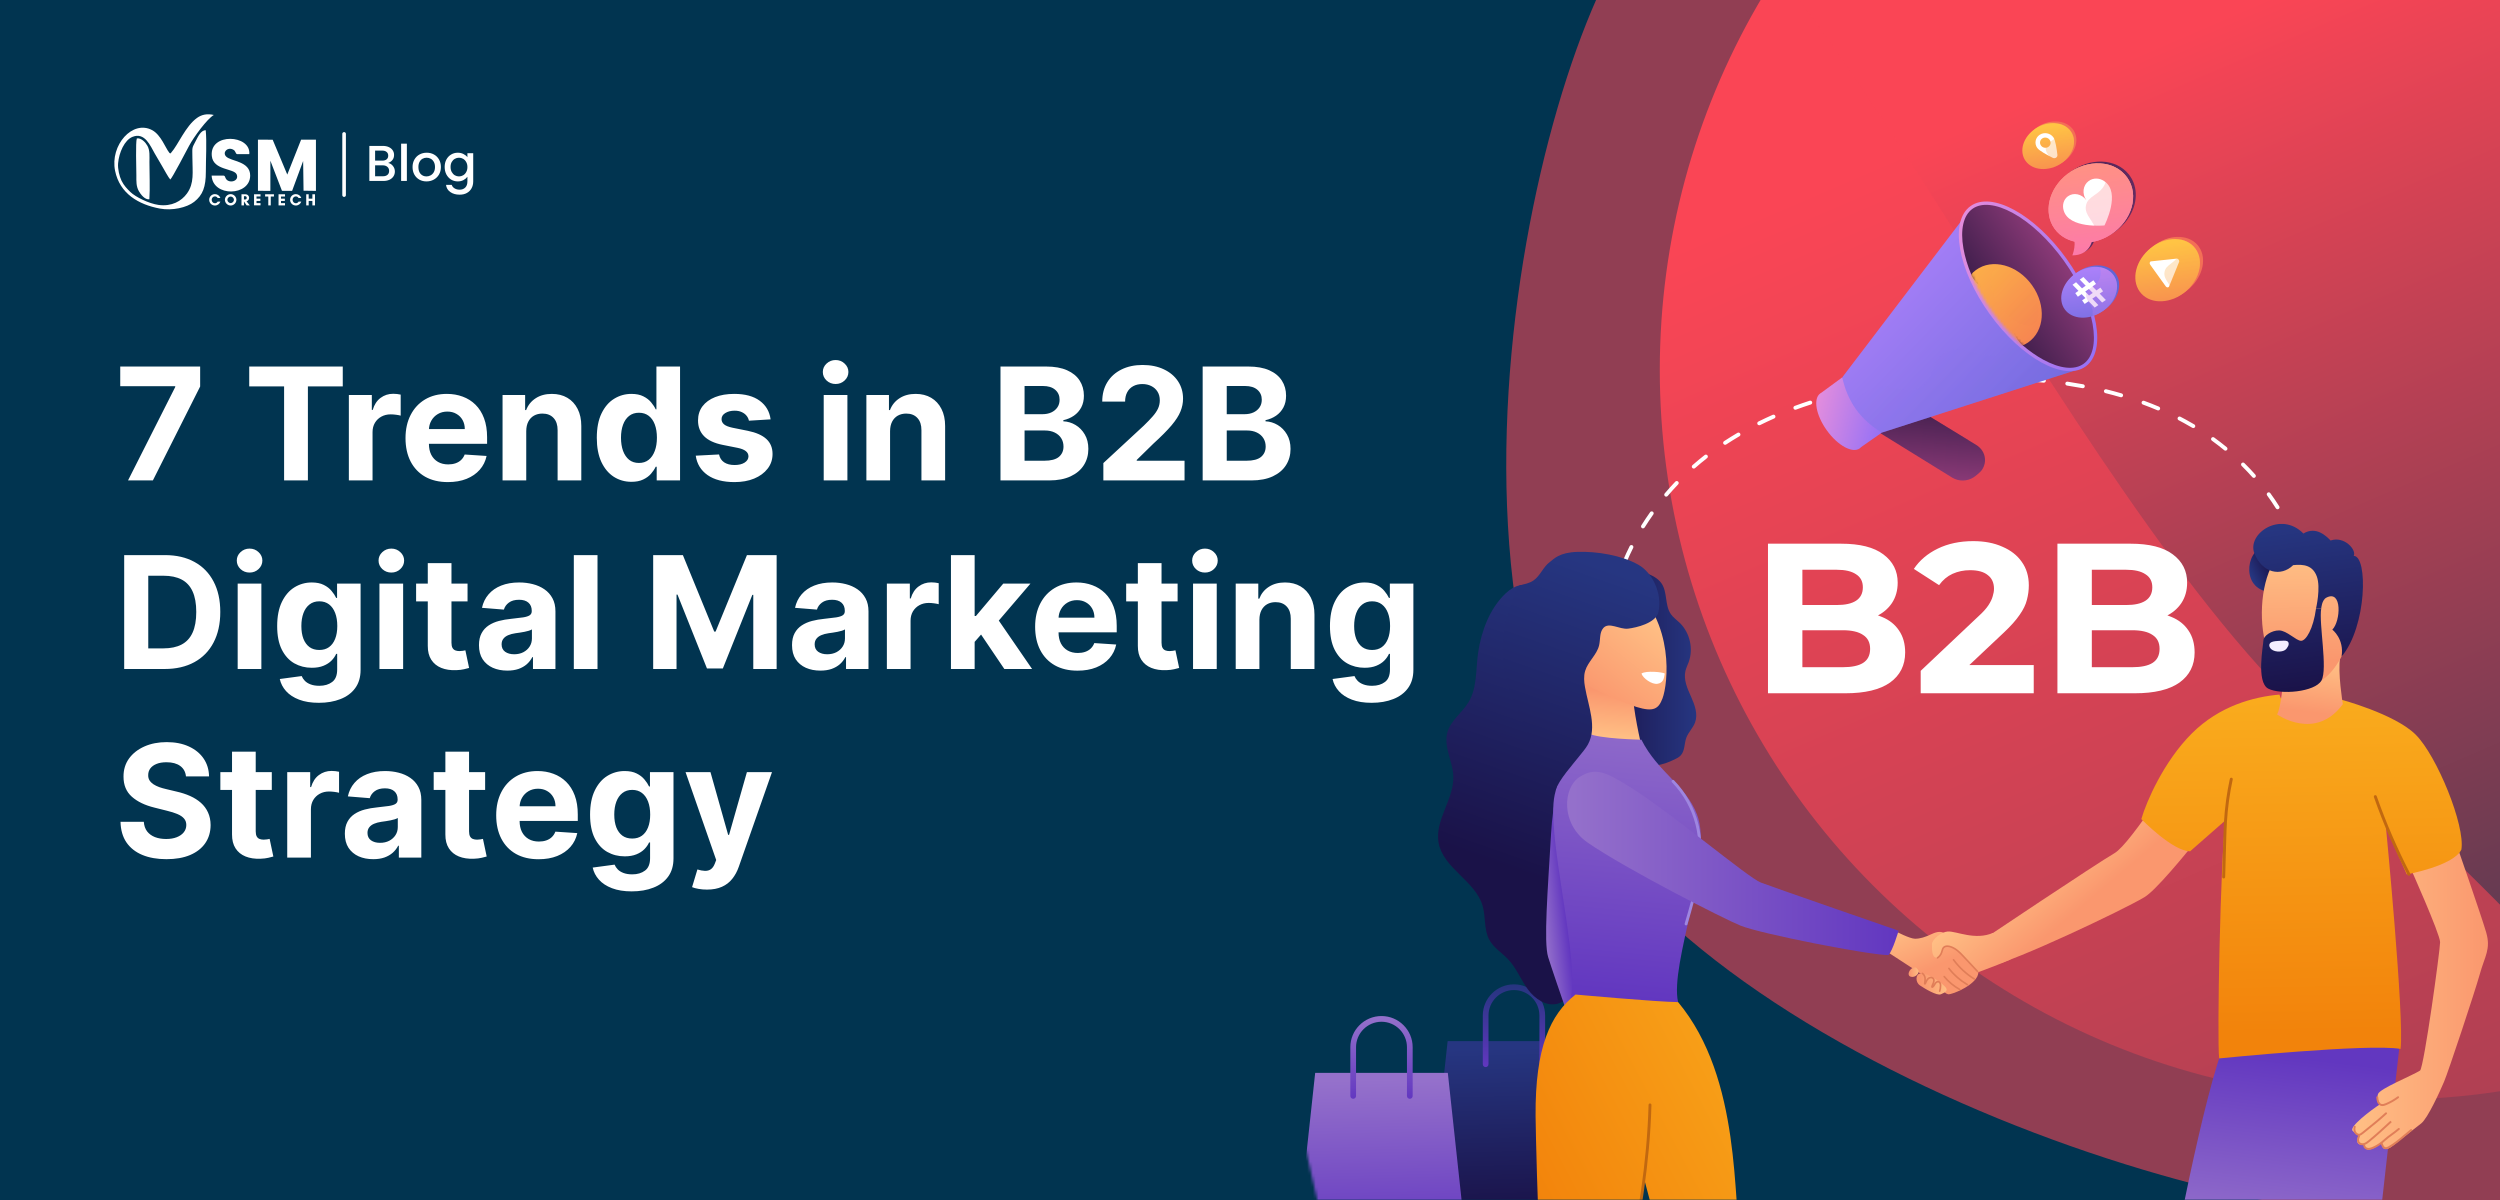 <svg width="875" height="420" viewBox="0 0 875 420" fill="none" xmlns="http://www.w3.org/2000/svg">
<g clip-path="url(#clip0_1810_37960)">
<rect width="875" height="420" fill="#013450"/>
<circle cx="836.301" cy="129.504" r="255.376" fill="url(#paint0_linear_1810_37960)"/>
<g filter="url(#filter0_f_1810_37960)">
<path d="M577.209 315.922C667.413 405.096 870.927 452.888 909.235 414.138C947.542 375.389 893.459 335.766 803.255 246.591C713.051 157.417 615.516 -69.423 577.209 -30.673C538.901 8.077 487.004 226.747 577.209 315.922Z" fill="#FA4555" fill-opacity="0.58"/>
</g>
<g clip-path="url(#clip1_1810_37960)">
<path d="M76.177 70.558C76.019 70.902 75.626 71.138 75.225 71.138C74.592 71.138 74.086 70.6 74.086 69.935C74.086 69.282 74.592 68.737 75.225 68.737C75.622 68.737 76.012 68.955 76.174 69.303H77.134C76.87 68.508 76.114 67.939 75.225 67.939C74.114 67.939 73.215 68.835 73.215 69.935C73.215 71.039 74.114 71.935 75.225 71.935C76.114 71.935 76.874 71.359 77.141 70.558H76.177ZM82.74 69.935C82.74 68.863 81.808 67.939 80.729 67.939C79.647 67.939 78.715 68.863 78.715 69.935C78.715 71.011 79.647 71.935 80.729 71.935C81.808 71.935 82.74 71.011 82.74 69.935ZM81.879 69.932C81.879 70.529 81.334 71.078 80.729 71.078C80.125 71.078 79.58 70.529 79.58 69.932C79.58 69.331 80.125 68.79 80.729 68.79C81.334 68.79 81.879 69.331 81.879 69.932ZM85.383 70.491H85.386L86.318 71.879H87.411L86.29 70.452C86.785 70.329 87.183 69.897 87.183 69.24C87.183 68.505 86.617 67.995 85.984 67.995H85.383H85.169H84.518V71.879H85.383V70.491ZM85.84 68.67C86.093 68.67 86.36 68.885 86.36 69.24C86.36 69.612 86.093 69.816 85.84 69.816H85.383V68.67H85.84ZM91.183 71.102H89.78V70.319H91.123V69.542H89.78V68.772H91.183V67.995H88.915V71.876H91.183V71.102ZM94.764 68.775H95.882V67.999H92.789V68.775H93.903V71.879H94.764V68.775ZM99.752 71.102H98.349V70.322H99.696V69.545H98.349V68.775H99.752V67.999H97.488V71.879H99.752V71.102ZM104.497 70.561C104.335 70.906 103.945 71.138 103.544 71.138C102.912 71.138 102.406 70.6 102.406 69.939C102.406 69.282 102.912 68.74 103.544 68.74C103.938 68.74 104.332 68.958 104.49 69.306H105.453C105.186 68.512 104.434 67.939 103.544 67.939C102.434 67.939 101.53 68.835 101.53 69.939C101.53 71.039 102.434 71.935 103.544 71.935C104.434 71.935 105.193 71.359 105.457 70.561H104.497ZM109.33 67.999V69.545H108.04V67.999H107.179V71.879H108.04V70.322H109.33V71.879H110.247V67.999H109.33Z" fill="white"/>
<path fill-rule="evenodd" clip-rule="evenodd" d="M59.6 53.712C59.178 53.441 59.477 53.705 59.15 53.304C57.983 51.891 56.342 47.234 53.301 45.575C46.391 41.81 38.451 50.826 40.282 59.792C41.91 67.76 48.479 71.602 55.976 73.005C60.236 73.803 65.358 72.685 67.959 70.643C70.995 68.256 72.05 65.413 72.046 60.123C72.043 55.771 72.401 49.701 72.004 45.568C70.32 45.564 69.319 47.789 68.56 49.23C67.045 52.116 67.326 51.371 67.336 55.209C67.354 60.288 68.06 64.077 65.435 67.725C63.523 70.379 60.096 72.362 55.484 71.725C52.096 71.254 47.404 68.924 45.636 67.205C44.507 66.105 43.361 64.952 42.528 63.23C41.801 61.718 41.175 59.149 41.333 57.188C41.646 53.392 43.583 49.012 46.388 47.894C50.725 46.165 52.641 51.089 54.173 53.757C55.08 55.332 55.927 56.773 56.855 58.348C57.481 59.416 58.96 62.161 59.6 62.836C60.254 62.369 65.336 52.608 66.198 50.998C67.825 47.954 72.479 41.61 74.837 40.239C72.549 39.708 70.654 40.067 68.971 41.262C64.946 44.116 62.314 50.755 59.934 53.399C59.677 53.683 59.934 53.472 59.6 53.712Z" fill="white"/>
<path fill-rule="evenodd" clip-rule="evenodd" d="M90.283 66.781L94.627 66.805L94.631 56.243L98.69 66.791L102.24 66.798L106.1 56.352L106.24 66.745L110.578 66.809V48.876L105.39 48.879L100.546 61.1L95.436 48.904L90.279 48.876L90.283 66.781Z" fill="white"/>
<path fill-rule="evenodd" clip-rule="evenodd" d="M78.269 61.45H74.066C74.47 69.067 87.493 68.677 87.563 61.496C87.616 56.322 80.765 56.536 79.109 54.751C77.805 53.348 79.559 51.355 81.531 52.329C82.66 52.884 82.255 53.703 82.987 53.956H87.257C87.89 47.092 73.264 46.304 74.132 54.617C74.667 59.696 81.918 58.87 82.839 61.056C83.872 63.51 79.932 64.43 78.969 62.371C78.61 61.601 78.783 61.65 78.269 61.45Z" fill="white"/>
<path fill-rule="evenodd" clip-rule="evenodd" d="M52.281 69.725C52.545 65.74 52.302 60.864 52.302 56.78C52.302 54.745 52.52 52.675 51.599 51.03C50.973 49.905 49.515 48.225 47.898 48.429C47.406 49.634 47.729 59.219 47.726 61.3C47.726 63.578 47.631 65.212 48.629 66.966C49.188 67.944 50.731 70.038 52.281 69.725Z" fill="white"/>
</g>
<path d="M120.434 46.86L120.434 68.289" stroke="white" stroke-width="1.261" stroke-linecap="round"/>
<path d="M135.841 57.033C136.5 57.151 137.059 57.498 137.517 58.075C137.976 58.651 138.206 59.305 138.206 60.034C138.206 60.658 138.041 61.223 137.712 61.729C137.394 62.223 136.929 62.617 136.317 62.912C135.705 63.194 134.993 63.335 134.181 63.335H129.274V51.067H133.952C134.787 51.067 135.505 51.208 136.105 51.49C136.705 51.773 137.159 52.155 137.465 52.638C137.77 53.109 137.923 53.638 137.923 54.227C137.923 54.933 137.735 55.521 137.359 55.992C136.982 56.463 136.476 56.81 135.841 57.033ZM131.286 56.221H133.775C134.434 56.221 134.946 56.074 135.311 55.78C135.688 55.474 135.876 55.039 135.876 54.474C135.876 53.921 135.688 53.491 135.311 53.185C134.946 52.867 134.434 52.709 133.775 52.709H131.286V56.221ZM134.005 61.694C134.687 61.694 135.223 61.529 135.611 61.199C135.999 60.87 136.194 60.411 136.194 59.822C136.194 59.222 135.988 58.746 135.576 58.393C135.164 58.039 134.617 57.863 133.934 57.863H131.286V61.694H134.005ZM142.405 50.273V63.335H140.393V50.273H142.405ZM149.266 63.494C148.348 63.494 147.518 63.288 146.777 62.876C146.036 62.453 145.453 61.864 145.029 61.111C144.606 60.346 144.394 59.464 144.394 58.463C144.394 57.475 144.612 56.598 145.047 55.833C145.483 55.068 146.077 54.48 146.83 54.068C147.583 53.656 148.425 53.45 149.354 53.45C150.284 53.45 151.125 53.656 151.879 54.068C152.632 54.48 153.226 55.068 153.661 55.833C154.097 56.598 154.315 57.475 154.315 58.463C154.315 59.452 154.091 60.328 153.644 61.093C153.197 61.858 152.585 62.453 151.808 62.876C151.043 63.288 150.196 63.494 149.266 63.494ZM149.266 61.746C149.784 61.746 150.266 61.623 150.714 61.376C151.172 61.129 151.543 60.758 151.826 60.264C152.108 59.769 152.249 59.169 152.249 58.463C152.249 57.757 152.114 57.163 151.843 56.68C151.573 56.186 151.214 55.815 150.766 55.568C150.319 55.321 149.837 55.197 149.319 55.197C148.801 55.197 148.319 55.321 147.871 55.568C147.436 55.815 147.089 56.186 146.83 56.68C146.571 57.163 146.442 57.757 146.442 58.463C146.442 59.511 146.706 60.323 147.236 60.899C147.777 61.464 148.454 61.746 149.266 61.746ZM160.223 53.45C160.976 53.45 161.641 53.603 162.217 53.909C162.806 54.203 163.265 54.574 163.594 55.021V53.609H165.624V63.494C165.624 64.388 165.436 65.183 165.059 65.877C164.683 66.583 164.136 67.136 163.418 67.536C162.712 67.937 161.864 68.137 160.876 68.137C159.558 68.137 158.463 67.825 157.593 67.201C156.722 66.589 156.227 65.754 156.11 64.694H158.104C158.257 65.201 158.581 65.606 159.075 65.912C159.581 66.23 160.182 66.389 160.876 66.389C161.688 66.389 162.341 66.142 162.835 65.648C163.341 65.153 163.594 64.436 163.594 63.494V61.87C163.253 62.329 162.788 62.717 162.2 63.035C161.623 63.341 160.964 63.494 160.223 63.494C159.375 63.494 158.599 63.282 157.893 62.859C157.198 62.423 156.645 61.823 156.233 61.058C155.833 60.281 155.633 59.405 155.633 58.428C155.633 57.451 155.833 56.586 156.233 55.833C156.645 55.08 157.198 54.497 157.893 54.085C158.599 53.662 159.375 53.45 160.223 53.45ZM163.594 58.463C163.594 57.792 163.453 57.21 163.171 56.716C162.9 56.221 162.541 55.845 162.094 55.586C161.647 55.327 161.164 55.197 160.646 55.197C160.129 55.197 159.646 55.327 159.199 55.586C158.752 55.833 158.387 56.204 158.104 56.698C157.834 57.181 157.698 57.757 157.698 58.428C157.698 59.099 157.834 59.687 158.104 60.193C158.387 60.699 158.752 61.087 159.199 61.358C159.658 61.617 160.14 61.746 160.646 61.746C161.164 61.746 161.647 61.617 162.094 61.358C162.541 61.099 162.9 60.723 163.171 60.228C163.453 59.722 163.594 59.134 163.594 58.463Z" fill="white"/>
<path d="M44.808 168.149L61.333 135.449V135.177H42.083V128.286H70.053V135.274L53.508 168.149H44.808ZM87.23 135.235V128.286H119.968V135.235H107.764V168.149H99.434V135.235H87.23ZM122.1 168.149V138.252H130.138V143.468H130.45C130.995 141.613 131.91 140.211 133.194 139.264C134.479 138.304 135.958 137.824 137.632 137.824C138.047 137.824 138.495 137.85 138.975 137.902C139.455 137.954 139.877 138.025 140.24 138.116V145.473C139.851 145.356 139.312 145.253 138.625 145.162C137.937 145.071 137.308 145.026 136.737 145.026C135.517 145.026 134.427 145.292 133.467 145.824C132.519 146.343 131.767 147.069 131.209 148.004C130.664 148.938 130.391 150.015 130.391 151.235V168.149H122.1ZM156.76 168.733C153.685 168.733 151.038 168.11 148.819 166.864C146.613 165.606 144.913 163.828 143.719 161.531C142.526 159.221 141.929 156.49 141.929 153.337C141.929 150.261 142.526 147.562 143.719 145.24C144.913 142.917 146.594 141.107 148.761 139.809C150.941 138.512 153.497 137.863 156.43 137.863C158.402 137.863 160.238 138.181 161.938 138.816C163.651 139.439 165.143 140.38 166.415 141.639C167.699 142.897 168.698 144.481 169.412 146.388C170.126 148.283 170.483 150.501 170.483 153.045V155.322H145.238V150.184H162.678C162.678 148.99 162.418 147.932 161.899 147.011C161.38 146.09 160.66 145.369 159.738 144.85C158.83 144.318 157.773 144.052 156.566 144.052C155.307 144.052 154.191 144.344 153.218 144.928C152.258 145.499 151.505 146.271 150.96 147.244C150.415 148.205 150.136 149.275 150.123 150.456V155.342C150.123 156.821 150.396 158.099 150.941 159.176C151.499 160.253 152.284 161.083 153.296 161.667C154.308 162.251 155.508 162.543 156.897 162.543C157.818 162.543 158.661 162.413 159.427 162.154C160.193 161.894 160.848 161.505 161.393 160.986C161.938 160.467 162.353 159.831 162.639 159.079L170.307 159.585C169.918 161.427 169.12 163.036 167.913 164.412C166.72 165.774 165.175 166.838 163.281 167.604C161.399 168.357 159.226 168.733 156.76 168.733ZM184.185 150.865V168.149H175.894V138.252H183.796V143.527H184.146C184.808 141.788 185.918 140.413 187.475 139.4C189.032 138.375 190.92 137.863 193.139 137.863C195.215 137.863 197.025 138.317 198.569 139.225C200.114 140.134 201.314 141.431 202.17 143.118C203.027 144.792 203.455 146.79 203.455 149.113V168.149H195.163V150.592C195.176 148.763 194.709 147.335 193.762 146.31C192.814 145.272 191.51 144.753 189.849 144.753C188.734 144.753 187.747 144.993 186.891 145.473C186.047 145.953 185.386 146.654 184.906 147.575C184.438 148.484 184.198 149.58 184.185 150.865ZM221.007 168.636C218.736 168.636 216.679 168.052 214.837 166.884C213.007 165.703 211.554 163.971 210.477 161.687C209.413 159.39 208.88 156.574 208.88 153.239C208.88 149.814 209.432 146.965 210.535 144.695C211.638 142.411 213.104 140.705 214.934 139.576C216.776 138.434 218.794 137.863 220.987 137.863C222.661 137.863 224.056 138.148 225.172 138.719C226.301 139.277 227.209 139.978 227.897 140.821C228.598 141.652 229.13 142.469 229.493 143.274H229.746V128.286H238.018V168.149H229.843V163.361H229.493C229.104 164.191 228.552 165.015 227.839 165.833C227.138 166.637 226.223 167.305 225.094 167.837C223.978 168.37 222.616 168.636 221.007 168.636ZM223.634 162.037C224.971 162.037 226.1 161.674 227.021 160.947C227.955 160.208 228.669 159.176 229.162 157.852C229.668 156.529 229.921 154.978 229.921 153.2C229.921 151.423 229.675 149.879 229.182 148.568C228.688 147.257 227.975 146.245 227.041 145.532C226.106 144.818 224.971 144.461 223.634 144.461C222.272 144.461 221.123 144.831 220.189 145.571C219.255 146.31 218.548 147.335 218.068 148.646C217.587 149.956 217.347 151.475 217.347 153.2C217.347 154.939 217.587 156.477 218.068 157.813C218.561 159.137 219.268 160.175 220.189 160.928C221.123 161.667 222.272 162.037 223.634 162.037ZM269.711 146.777L262.12 147.244C261.99 146.596 261.711 146.012 261.283 145.493C260.855 144.961 260.29 144.539 259.589 144.228C258.902 143.903 258.078 143.741 257.117 143.741C255.833 143.741 254.749 144.013 253.867 144.558C252.985 145.09 252.543 145.804 252.543 146.699C252.543 147.413 252.829 148.017 253.4 148.51C253.971 149.003 254.95 149.398 256.339 149.697L261.75 150.787C264.657 151.384 266.824 152.344 268.251 153.668C269.678 154.991 270.392 156.73 270.392 158.884C270.392 160.843 269.815 162.563 268.66 164.042C267.518 165.521 265.948 166.676 263.949 167.507C261.964 168.324 259.674 168.733 257.079 168.733C253.121 168.733 249.968 167.909 247.619 166.261C245.283 164.6 243.914 162.342 243.512 159.487L251.668 159.059C251.914 160.266 252.511 161.187 253.458 161.823C254.405 162.446 255.619 162.757 257.098 162.757C258.551 162.757 259.719 162.478 260.602 161.92C261.497 161.349 261.951 160.616 261.964 159.721C261.951 158.968 261.633 158.352 261.01 157.872C260.387 157.379 259.427 157.002 258.13 156.743L252.952 155.711C250.033 155.127 247.859 154.115 246.432 152.675C245.017 151.235 244.31 149.398 244.31 147.167C244.31 145.246 244.829 143.592 245.867 142.203C246.918 140.815 248.391 139.744 250.286 138.992C252.193 138.239 254.425 137.863 256.981 137.863C260.757 137.863 263.729 138.661 265.896 140.257C268.076 141.853 269.347 144.026 269.711 146.777ZM288.299 168.149V138.252H296.591V168.149H288.299ZM292.464 134.398C291.232 134.398 290.174 133.989 289.292 133.172C288.422 132.341 287.988 131.349 287.988 130.194C287.988 129.052 288.422 128.072 289.292 127.255C290.174 126.424 291.232 126.009 292.464 126.009C293.697 126.009 294.748 126.424 295.618 127.255C296.5 128.072 296.941 129.052 296.941 130.194C296.941 131.349 296.5 132.341 295.618 133.172C294.748 133.989 293.697 134.398 292.464 134.398ZM311.525 150.865V168.149H303.233V138.252H311.135V143.527H311.486C312.147 141.788 313.257 140.413 314.814 139.4C316.371 138.375 318.259 137.863 320.478 137.863C322.554 137.863 324.364 138.317 325.909 139.225C327.453 140.134 328.653 141.431 329.509 143.118C330.366 144.792 330.794 146.79 330.794 149.113V168.149H322.502V150.592C322.515 148.763 322.048 147.335 321.101 146.31C320.154 145.272 318.85 144.753 317.189 144.753C316.073 144.753 315.087 144.993 314.23 145.473C313.387 145.953 312.725 146.654 312.245 147.575C311.778 148.484 311.538 149.58 311.525 150.865ZM350.171 168.149V128.286H366.131C369.064 128.286 371.51 128.721 373.469 129.59C375.429 130.46 376.901 131.667 377.888 133.211C378.874 134.742 379.367 136.507 379.367 138.505C379.367 140.062 379.055 141.431 378.433 142.612C377.81 143.78 376.953 144.74 375.863 145.493C374.786 146.232 373.554 146.758 372.165 147.069V147.459C373.683 147.523 375.104 147.952 376.428 148.743C377.764 149.535 378.848 150.644 379.678 152.072C380.509 153.486 380.924 155.173 380.924 157.132C380.924 159.247 380.398 161.135 379.347 162.796C378.309 164.444 376.772 165.748 374.734 166.709C372.697 167.669 370.186 168.149 367.202 168.149H350.171ZM358.599 161.259H365.469C367.818 161.259 369.531 160.811 370.608 159.916C371.685 159.007 372.223 157.8 372.223 156.295C372.223 155.192 371.957 154.219 371.425 153.376C370.893 152.532 370.134 151.87 369.148 151.39C368.175 150.91 367.014 150.67 365.664 150.67H358.599V161.259ZM358.599 144.967H364.847C366.001 144.967 367.027 144.766 367.922 144.364C368.83 143.949 369.544 143.365 370.063 142.612C370.595 141.859 370.861 140.958 370.861 139.906C370.861 138.466 370.348 137.305 369.323 136.422C368.311 135.54 366.871 135.099 365.002 135.099H358.599V144.967ZM386.174 168.149V162.076L400.364 148.938C401.57 147.77 402.583 146.719 403.4 145.785C404.231 144.85 404.86 143.936 405.288 143.04C405.716 142.132 405.93 141.152 405.93 140.101C405.93 138.933 405.664 137.928 405.132 137.084C404.6 136.228 403.874 135.572 402.952 135.118C402.031 134.651 400.987 134.418 399.819 134.418C398.599 134.418 397.535 134.664 396.627 135.157C395.718 135.65 395.018 136.358 394.524 137.279C394.031 138.2 393.785 139.297 393.785 140.568H385.785C385.785 137.96 386.376 135.696 387.556 133.775C388.737 131.855 390.392 130.369 392.52 129.318C394.648 128.267 397.1 127.741 399.877 127.741C402.732 127.741 405.217 128.247 407.332 129.26C409.46 130.259 411.114 131.647 412.295 133.425C413.476 135.203 414.066 137.24 414.066 139.537C414.066 141.042 413.768 142.528 413.171 143.994C412.587 145.46 411.543 147.089 410.037 148.879C408.532 150.657 406.411 152.792 403.673 155.283L397.853 160.986V161.259H414.592V168.149H386.174ZM420.932 168.149V128.286H436.893C439.826 128.286 442.272 128.721 444.231 129.59C446.19 130.46 447.663 131.667 448.649 133.211C449.636 134.742 450.129 136.507 450.129 138.505C450.129 140.062 449.817 141.431 449.194 142.612C448.571 143.78 447.715 144.74 446.625 145.493C445.548 146.232 444.315 146.758 442.927 147.069V147.459C444.445 147.523 445.866 147.952 447.19 148.743C448.526 149.535 449.61 150.644 450.44 152.072C451.271 153.486 451.686 155.173 451.686 157.132C451.686 159.247 451.16 161.135 450.109 162.796C449.071 164.444 447.533 165.748 445.496 166.709C443.459 167.669 440.948 168.149 437.964 168.149H420.932ZM429.36 161.259H436.231C438.58 161.259 440.293 160.811 441.37 159.916C442.447 159.007 442.985 157.8 442.985 156.295C442.985 155.192 442.719 154.219 442.187 153.376C441.655 152.532 440.896 151.87 439.91 151.39C438.937 150.91 437.775 150.67 436.426 150.67H429.36V161.259ZM429.36 144.967H435.608C436.763 144.967 437.788 144.766 438.684 144.364C439.592 143.949 440.306 143.365 440.825 142.612C441.357 141.859 441.623 140.958 441.623 139.906C441.623 138.466 441.11 137.305 440.085 136.422C439.073 135.54 437.633 135.099 435.764 135.099H429.36V144.967ZM57.596 234.149H43.465V194.286H57.712C61.722 194.286 65.174 195.084 68.067 196.68C70.961 198.264 73.186 200.541 74.743 203.512C76.314 206.484 77.099 210.039 77.099 214.179C77.099 218.331 76.314 221.9 74.743 224.884C73.186 227.869 70.948 230.159 68.028 231.755C65.122 233.351 61.644 234.149 57.596 234.149ZM51.893 226.928H57.245C59.737 226.928 61.832 226.487 63.532 225.604C65.245 224.709 66.53 223.327 67.386 221.458C68.255 219.577 68.69 217.15 68.69 214.179C68.69 211.233 68.255 208.826 67.386 206.958C66.53 205.089 65.251 203.714 63.552 202.831C61.852 201.949 59.756 201.508 57.265 201.508H51.893V226.928ZM83.186 234.149V204.252H91.478V234.149H83.186ZM87.351 200.398C86.119 200.398 85.061 199.989 84.179 199.172C83.309 198.341 82.875 197.349 82.875 196.194C82.875 195.052 83.309 194.072 84.179 193.255C85.061 192.424 86.119 192.009 87.351 192.009C88.584 192.009 89.635 192.424 90.504 193.255C91.387 194.072 91.828 195.052 91.828 196.194C91.828 197.349 91.387 198.341 90.504 199.172C89.635 199.989 88.584 200.398 87.351 200.398ZM111.589 245.983C108.903 245.983 106.6 245.613 104.679 244.874C102.772 244.147 101.254 243.154 100.125 241.896C98.996 240.637 98.263 239.223 97.925 237.652L105.594 236.621C105.828 237.218 106.197 237.776 106.704 238.295C107.21 238.814 107.878 239.229 108.708 239.54C109.552 239.865 110.577 240.027 111.784 240.027C113.587 240.027 115.073 239.586 116.241 238.704C117.422 237.834 118.012 236.374 118.012 234.324V228.855H117.662C117.299 229.685 116.754 230.47 116.027 231.21C115.3 231.949 114.366 232.553 113.224 233.02C112.082 233.487 110.72 233.721 109.137 233.721C106.892 233.721 104.848 233.202 103.005 232.164C101.176 231.113 99.716 229.51 98.626 227.356C97.549 225.189 97.01 222.451 97.01 219.142C97.01 215.755 97.562 212.927 98.665 210.656C99.768 208.385 101.234 206.685 103.064 205.556C104.906 204.427 106.924 203.863 109.117 203.863C110.791 203.863 112.192 204.148 113.321 204.719C114.45 205.277 115.359 205.978 116.046 206.821C116.747 207.652 117.286 208.469 117.662 209.274H117.973V204.252H126.207V234.441C126.207 236.984 125.584 239.112 124.338 240.825C123.092 242.538 121.367 243.823 119.161 244.679C116.968 245.548 114.444 245.983 111.589 245.983ZM111.764 227.492C113.101 227.492 114.23 227.161 115.151 226.5C116.085 225.825 116.799 224.865 117.292 223.619C117.798 222.36 118.051 220.855 118.051 219.103C118.051 217.351 117.805 215.833 117.312 214.549C116.818 213.251 116.105 212.245 115.17 211.532C114.236 210.818 113.101 210.461 111.764 210.461C110.402 210.461 109.253 210.831 108.319 211.571C107.385 212.297 106.678 213.309 106.197 214.607C105.717 215.905 105.477 217.403 105.477 219.103C105.477 220.829 105.717 222.321 106.197 223.58C106.691 224.826 107.398 225.792 108.319 226.48C109.253 227.155 110.402 227.492 111.764 227.492ZM132.805 234.149V204.252H141.097V234.149H132.805ZM136.97 200.398C135.738 200.398 134.68 199.989 133.798 199.172C132.928 198.341 132.494 197.349 132.494 196.194C132.494 195.052 132.928 194.072 133.798 193.255C134.68 192.424 135.738 192.009 136.97 192.009C138.203 192.009 139.254 192.424 140.123 193.255C141.006 194.072 141.447 195.052 141.447 196.194C141.447 197.349 141.006 198.341 140.123 199.172C139.254 199.989 138.203 200.398 136.97 200.398ZM163.641 204.252V210.481H145.637V204.252H163.641ZM149.724 197.089H158.016V224.962C158.016 225.727 158.133 226.324 158.366 226.753C158.6 227.168 158.924 227.46 159.339 227.628C159.768 227.797 160.261 227.881 160.819 227.881C161.208 227.881 161.597 227.849 161.987 227.784C162.376 227.706 162.674 227.648 162.882 227.609L164.186 233.779C163.771 233.909 163.187 234.058 162.434 234.227C161.682 234.408 160.767 234.519 159.69 234.558C157.691 234.636 155.94 234.37 154.434 233.76C152.942 233.15 151.781 232.203 150.95 230.918C150.12 229.633 149.711 228.011 149.724 226.052V197.089ZM177.568 234.713C175.66 234.713 173.96 234.382 172.468 233.721C170.976 233.046 169.795 232.053 168.926 230.743C168.069 229.419 167.641 227.771 167.641 225.799C167.641 224.138 167.946 222.743 168.556 221.614C169.166 220.485 169.996 219.577 171.047 218.889C172.098 218.201 173.292 217.682 174.628 217.332C175.978 216.982 177.392 216.735 178.872 216.592C180.61 216.411 182.012 216.242 183.076 216.086C184.14 215.918 184.912 215.671 185.392 215.347C185.872 215.022 186.112 214.542 186.112 213.906V213.789C186.112 212.557 185.723 211.603 184.944 210.928C184.179 210.253 183.089 209.916 181.675 209.916C180.182 209.916 178.995 210.247 178.113 210.909C177.23 211.558 176.646 212.375 176.361 213.361L168.692 212.738C169.081 210.922 169.847 209.352 170.989 208.028C172.131 206.692 173.603 205.666 175.407 204.953C177.224 204.226 179.326 203.863 181.713 203.863C183.374 203.863 184.964 204.057 186.482 204.447C188.013 204.836 189.369 205.439 190.55 206.257C191.744 207.074 192.685 208.125 193.372 209.41C194.06 210.682 194.404 212.206 194.404 213.984V234.149H186.541V230.003H186.307C185.827 230.937 185.185 231.761 184.38 232.475C183.576 233.176 182.609 233.727 181.48 234.129C180.351 234.519 179.047 234.713 177.568 234.713ZM179.942 228.991C181.162 228.991 182.239 228.751 183.173 228.271C184.108 227.778 184.841 227.116 185.373 226.285C185.905 225.455 186.171 224.514 186.171 223.463V220.29C185.911 220.459 185.554 220.615 185.1 220.758C184.659 220.887 184.159 221.011 183.601 221.127C183.043 221.231 182.486 221.329 181.928 221.419C181.37 221.497 180.864 221.569 180.409 221.633C179.436 221.776 178.586 222.003 177.86 222.315C177.133 222.626 176.568 223.048 176.166 223.58C175.764 224.099 175.563 224.748 175.563 225.526C175.563 226.655 175.972 227.518 176.789 228.115C177.619 228.699 178.671 228.991 179.942 228.991ZM209.129 194.286V234.149H200.837V194.286H209.129ZM228.612 194.286H239.006L249.984 221.069H250.451L261.429 194.286H271.823V234.149H263.648V208.203H263.317L253.001 233.954H247.434L237.118 208.106H236.787V234.149H228.612V194.286ZM287.136 234.713C285.229 234.713 283.529 234.382 282.036 233.721C280.544 233.046 279.363 232.053 278.494 230.743C277.638 229.419 277.209 227.771 277.209 225.799C277.209 224.138 277.514 222.743 278.124 221.614C278.734 220.485 279.564 219.577 280.616 218.889C281.667 218.201 282.86 217.682 284.197 217.332C285.546 216.982 286.961 216.735 288.44 216.592C290.179 216.411 291.58 216.242 292.644 216.086C293.708 215.918 294.48 215.671 294.961 215.347C295.441 215.022 295.681 214.542 295.681 213.906V213.789C295.681 212.557 295.291 211.603 294.513 210.928C293.747 210.253 292.657 209.916 291.243 209.916C289.751 209.916 288.563 210.247 287.681 210.909C286.799 211.558 286.215 212.375 285.929 213.361L278.26 212.738C278.65 210.922 279.415 209.352 280.557 208.028C281.699 206.692 283.172 205.666 284.976 204.953C286.792 204.226 288.894 203.863 291.282 203.863C292.943 203.863 294.532 204.057 296.051 204.447C297.582 204.836 298.938 205.439 300.119 206.257C301.312 207.074 302.253 208.125 302.941 209.41C303.629 210.682 303.972 212.206 303.972 213.984V234.149H296.109V230.003H295.875C295.395 230.937 294.753 231.761 293.948 232.475C293.144 233.176 292.177 233.727 291.048 234.129C289.919 234.519 288.615 234.713 287.136 234.713ZM289.511 228.991C290.73 228.991 291.807 228.751 292.742 228.271C293.676 227.778 294.409 227.116 294.941 226.285C295.473 225.455 295.739 224.514 295.739 223.463V220.29C295.48 220.459 295.123 220.615 294.669 220.758C294.227 220.887 293.728 221.011 293.17 221.127C292.612 221.231 292.054 221.329 291.496 221.419C290.938 221.497 290.432 221.569 289.978 221.633C289.005 221.776 288.155 222.003 287.428 222.315C286.701 222.626 286.137 223.048 285.735 223.58C285.332 224.099 285.131 224.748 285.131 225.526C285.131 226.655 285.54 227.518 286.357 228.115C287.188 228.699 288.239 228.991 289.511 228.991ZM310.405 234.149V204.252H318.444V209.468H318.756C319.301 207.613 320.215 206.211 321.5 205.264C322.785 204.304 324.264 203.824 325.938 203.824C326.353 203.824 326.801 203.85 327.281 203.902C327.761 203.954 328.183 204.025 328.546 204.116V211.473C328.157 211.356 327.618 211.253 326.93 211.162C326.243 211.071 325.613 211.026 325.042 211.026C323.823 211.026 322.733 211.292 321.772 211.824C320.825 212.343 320.073 213.069 319.515 214.004C318.97 214.938 318.697 216.015 318.697 217.235V234.149H310.405ZM340.346 225.546L340.366 215.6H341.572L351.149 204.252H360.667L347.801 219.278H345.835L340.346 225.546ZM332.833 234.149V194.286H341.125V234.149H332.833ZM351.518 234.149L342.721 221.127L348.249 215.269L361.231 234.149H351.518ZM377.128 234.733C374.053 234.733 371.406 234.11 369.187 232.864C366.981 231.606 365.281 229.828 364.087 227.531C362.894 225.221 362.297 222.49 362.297 219.337C362.297 216.261 362.894 213.562 364.087 211.24C365.281 208.917 366.962 207.107 369.129 205.809C371.309 204.512 373.865 203.863 376.798 203.863C378.77 203.863 380.606 204.181 382.306 204.816C384.019 205.439 385.511 206.38 386.783 207.639C388.067 208.897 389.066 210.481 389.78 212.388C390.494 214.283 390.851 216.501 390.851 219.045V221.322H365.606V216.184H383.045C383.045 214.99 382.786 213.932 382.267 213.011C381.748 212.09 381.028 211.369 380.106 210.85C379.198 210.318 378.141 210.052 376.934 210.052C375.675 210.052 374.559 210.344 373.586 210.928C372.626 211.499 371.873 212.271 371.328 213.244C370.783 214.205 370.504 215.275 370.491 216.456V221.342C370.491 222.821 370.764 224.099 371.309 225.176C371.867 226.253 372.652 227.083 373.664 227.667C374.676 228.251 375.876 228.543 377.265 228.543C378.186 228.543 379.029 228.413 379.795 228.154C380.561 227.894 381.216 227.505 381.761 226.986C382.306 226.467 382.721 225.831 383.007 225.079L390.675 225.585C390.286 227.427 389.488 229.036 388.281 230.412C387.088 231.774 385.543 232.838 383.649 233.604C381.767 234.357 379.594 234.733 377.128 234.733ZM412.164 204.252V210.481H394.16V204.252H412.164ZM398.247 197.089H406.539V224.962C406.539 225.727 406.656 226.324 406.889 226.753C407.123 227.168 407.447 227.46 407.862 227.628C408.29 227.797 408.784 227.881 409.342 227.881C409.731 227.881 410.12 227.849 410.509 227.784C410.899 227.706 411.197 227.648 411.405 227.609L412.709 233.779C412.294 233.909 411.71 234.058 410.957 234.227C410.204 234.408 409.29 234.519 408.213 234.558C406.214 234.636 404.463 234.37 402.957 233.76C401.465 233.15 400.304 232.203 399.473 230.918C398.643 229.633 398.234 228.011 398.247 226.052V197.089ZM417.565 234.149V204.252H425.857V234.149H417.565ZM421.73 200.398C420.498 200.398 419.44 199.989 418.558 199.172C417.688 198.341 417.254 197.349 417.254 196.194C417.254 195.052 417.688 194.072 418.558 193.255C419.44 192.424 420.498 192.009 421.73 192.009C422.963 192.009 424.014 192.424 424.884 193.255C425.766 194.072 426.207 195.052 426.207 196.194C426.207 197.349 425.766 198.341 424.884 199.172C424.014 199.989 422.963 200.398 421.73 200.398ZM440.791 216.865V234.149H432.499V204.252H440.401V209.527H440.752C441.414 207.788 442.523 206.413 444.08 205.4C445.637 204.375 447.525 203.863 449.744 203.863C451.82 203.863 453.631 204.317 455.175 205.225C456.719 206.134 457.919 207.431 458.776 209.118C459.632 210.792 460.06 212.79 460.06 215.113V234.149H451.768V216.592C451.781 214.763 451.314 213.335 450.367 212.31C449.42 211.272 448.116 210.753 446.455 210.753C445.339 210.753 444.353 210.993 443.496 211.473C442.653 211.953 441.991 212.654 441.511 213.575C441.044 214.484 440.804 215.58 440.791 216.865ZM480.064 245.983C477.378 245.983 475.075 245.613 473.155 244.874C471.247 244.147 469.729 243.154 468.6 241.896C467.471 240.637 466.738 239.223 466.401 237.652L474.07 236.621C474.303 237.218 474.673 237.776 475.179 238.295C475.685 238.814 476.353 239.229 477.184 239.54C478.027 239.865 479.052 240.027 480.259 240.027C482.063 240.027 483.549 239.586 484.716 238.704C485.897 237.834 486.488 236.374 486.488 234.324V228.855H486.137C485.774 229.685 485.229 230.47 484.502 231.21C483.776 231.949 482.841 232.553 481.699 233.02C480.558 233.487 479.195 233.721 477.612 233.721C475.367 233.721 473.323 233.202 471.481 232.164C469.651 231.113 468.191 229.51 467.101 227.356C466.024 225.189 465.486 222.451 465.486 219.142C465.486 215.755 466.037 212.927 467.14 210.656C468.243 208.385 469.71 206.685 471.539 205.556C473.382 204.427 475.4 203.863 477.593 203.863C479.266 203.863 480.668 204.148 481.797 204.719C482.926 205.277 483.834 205.978 484.522 206.821C485.222 207.652 485.761 208.469 486.137 209.274H486.449V204.252H494.682V234.441C494.682 236.984 494.059 239.112 492.813 240.825C491.568 242.538 489.842 243.823 487.636 244.679C485.443 245.548 482.919 245.983 480.064 245.983ZM480.24 227.492C481.576 227.492 482.705 227.161 483.626 226.5C484.561 225.825 485.274 224.865 485.767 223.619C486.274 222.36 486.527 220.855 486.527 219.103C486.527 217.351 486.28 215.833 485.787 214.549C485.294 213.251 484.58 212.245 483.646 211.532C482.712 210.818 481.576 210.461 480.24 210.461C478.877 210.461 477.729 210.831 476.794 211.571C475.86 212.297 475.153 213.309 474.673 214.607C474.193 215.905 473.953 217.403 473.953 219.103C473.953 220.829 474.193 222.321 474.673 223.58C475.166 224.826 475.873 225.792 476.794 226.48C477.729 227.155 478.877 227.492 480.24 227.492ZM65.089 271.751C64.933 270.181 64.265 268.961 63.084 268.092C61.904 267.222 60.301 266.787 58.277 266.787C56.901 266.787 55.74 266.982 54.793 267.371C53.846 267.748 53.119 268.273 52.613 268.948C52.12 269.623 51.873 270.388 51.873 271.245C51.847 271.958 51.996 272.581 52.321 273.113C52.658 273.645 53.119 274.106 53.703 274.495C54.287 274.872 54.961 275.202 55.727 275.488C56.493 275.76 57.31 275.994 58.179 276.189L61.761 277.045C63.5 277.434 65.096 277.953 66.549 278.602C68.002 279.251 69.261 280.049 70.325 280.996C71.389 281.943 72.213 283.059 72.797 284.344C73.394 285.629 73.699 287.101 73.712 288.762C73.699 291.202 73.076 293.317 71.843 295.108C70.624 296.885 68.859 298.267 66.549 299.254C64.252 300.227 61.482 300.713 58.238 300.713C55.02 300.713 52.217 300.22 49.829 299.234C47.455 298.248 45.599 296.788 44.263 294.855C42.939 292.908 42.245 290.501 42.18 287.633H50.336C50.426 288.97 50.809 290.086 51.484 290.981C52.172 291.864 53.086 292.532 54.228 292.986C55.383 293.427 56.687 293.648 58.141 293.648C59.568 293.648 60.807 293.44 61.858 293.025C62.922 292.61 63.746 292.032 64.33 291.293C64.914 290.553 65.206 289.703 65.206 288.743C65.206 287.848 64.94 287.095 64.408 286.485C63.889 285.875 63.123 285.356 62.111 284.928C61.112 284.5 59.886 284.11 58.432 283.76L54.092 282.67C50.731 281.853 48.078 280.575 46.131 278.836C44.185 277.097 43.218 274.755 43.231 271.809C43.218 269.396 43.86 267.287 45.158 265.483C46.469 263.68 48.266 262.272 50.55 261.26C52.833 260.247 55.429 259.741 58.335 259.741C61.294 259.741 63.876 260.247 66.082 261.26C68.301 262.272 70.027 263.68 71.259 265.483C72.492 267.287 73.128 269.376 73.167 271.751H65.089ZM95.127 270.252V276.481H77.123V270.252H95.127ZM81.21 263.089H89.502V290.962C89.502 291.727 89.619 292.324 89.853 292.753C90.086 293.168 90.41 293.46 90.826 293.628C91.254 293.797 91.747 293.881 92.305 293.881C92.694 293.881 93.084 293.849 93.473 293.784C93.862 293.706 94.161 293.648 94.368 293.609L95.672 299.779C95.257 299.909 94.673 300.058 93.921 300.227C93.168 300.408 92.253 300.519 91.176 300.558C89.178 300.636 87.426 300.37 85.921 299.76C84.428 299.15 83.267 298.203 82.437 296.918C81.606 295.633 81.197 294.011 81.21 292.052V263.089ZM100.529 300.149V270.252H108.567V275.468H108.879C109.424 273.613 110.338 272.211 111.623 271.264C112.908 270.304 114.387 269.824 116.061 269.824C116.476 269.824 116.924 269.85 117.404 269.902C117.884 269.954 118.306 270.025 118.669 270.116V277.473C118.28 277.356 117.741 277.253 117.054 277.162C116.366 277.071 115.737 277.026 115.166 277.026C113.946 277.026 112.856 277.292 111.896 277.824C110.948 278.343 110.196 279.069 109.638 280.004C109.093 280.938 108.82 282.015 108.82 283.235V300.149H100.529ZM130.625 300.713C128.717 300.713 127.018 300.382 125.525 299.721C124.033 299.046 122.852 298.053 121.983 296.743C121.126 295.419 120.698 293.771 120.698 291.799C120.698 290.138 121.003 288.743 121.613 287.614C122.223 286.485 123.053 285.577 124.104 284.889C125.156 284.201 126.349 283.682 127.686 283.332C129.035 282.982 130.45 282.735 131.929 282.592C133.668 282.411 135.069 282.242 136.133 282.086C137.197 281.918 137.969 281.671 138.45 281.347C138.93 281.022 139.17 280.542 139.17 279.906V279.789C139.17 278.557 138.78 277.603 138.002 276.928C137.236 276.253 136.146 275.916 134.732 275.916C133.24 275.916 132.052 276.247 131.17 276.909C130.288 277.558 129.704 278.375 129.418 279.361L121.749 278.738C122.139 276.922 122.904 275.352 124.046 274.028C125.188 272.692 126.661 271.666 128.464 270.953C130.281 270.226 132.383 269.863 134.771 269.863C136.432 269.863 138.021 270.057 139.54 270.447C141.071 270.836 142.427 271.439 143.608 272.257C144.801 273.074 145.742 274.125 146.43 275.41C147.118 276.682 147.461 278.206 147.461 279.984V300.149H139.598V296.003H139.364C138.884 296.937 138.242 297.761 137.437 298.475C136.633 299.176 135.666 299.727 134.537 300.129C133.408 300.519 132.104 300.713 130.625 300.713ZM133 294.991C134.219 294.991 135.296 294.751 136.231 294.271C137.165 293.778 137.898 293.116 138.43 292.285C138.962 291.455 139.228 290.514 139.228 289.463V286.29C138.969 286.459 138.612 286.615 138.158 286.758C137.716 286.887 137.217 287.011 136.659 287.127C136.101 287.231 135.543 287.329 134.985 287.419C134.427 287.497 133.921 287.569 133.467 287.633C132.494 287.776 131.644 288.003 130.917 288.315C130.19 288.626 129.626 289.048 129.224 289.58C128.821 290.099 128.62 290.748 128.62 291.526C128.62 292.655 129.029 293.518 129.846 294.115C130.677 294.699 131.728 294.991 133 294.991ZM169.797 270.252V276.481H151.792V270.252H169.797ZM155.88 263.089H164.171V290.962C164.171 291.727 164.288 292.324 164.522 292.753C164.755 293.168 165.08 293.46 165.495 293.628C165.923 293.797 166.416 293.881 166.974 293.881C167.364 293.881 167.753 293.849 168.142 293.784C168.531 293.706 168.83 293.648 169.037 293.609L170.342 299.779C169.926 299.909 169.342 300.058 168.59 300.227C167.837 300.408 166.922 300.519 165.845 300.558C163.847 300.636 162.095 300.37 160.59 299.76C159.098 299.15 157.936 298.203 157.106 296.918C156.275 295.633 155.867 294.011 155.88 292.052V263.089ZM188.502 300.733C185.426 300.733 182.779 300.11 180.56 298.864C178.354 297.606 176.654 295.828 175.461 293.531C174.267 291.221 173.67 288.49 173.67 285.337C173.67 282.261 174.267 279.562 175.461 277.24C176.654 274.917 178.335 273.107 180.502 271.809C182.682 270.512 185.238 269.863 188.171 269.863C190.143 269.863 191.979 270.181 193.679 270.816C195.392 271.439 196.884 272.38 198.156 273.639C199.44 274.897 200.44 276.481 201.153 278.388C201.867 280.283 202.224 282.501 202.224 285.045V287.322H176.979V282.184H194.419C194.419 280.99 194.159 279.932 193.64 279.011C193.121 278.09 192.401 277.369 191.48 276.85C190.571 276.318 189.514 276.052 188.307 276.052C187.048 276.052 185.932 276.344 184.959 276.928C183.999 277.499 183.246 278.271 182.701 279.244C182.156 280.205 181.877 281.275 181.864 282.456V287.342C181.864 288.821 182.137 290.099 182.682 291.176C183.24 292.253 184.025 293.083 185.037 293.667C186.049 294.251 187.249 294.543 188.638 294.543C189.559 294.543 190.403 294.413 191.168 294.154C191.934 293.894 192.589 293.505 193.134 292.986C193.679 292.467 194.094 291.831 194.38 291.079L202.049 291.585C201.659 293.427 200.861 295.036 199.655 296.412C198.461 297.774 196.917 298.838 195.022 299.604C193.141 300.357 190.967 300.733 188.502 300.733ZM221.104 311.983C218.418 311.983 216.115 311.613 214.194 310.874C212.287 310.147 210.769 309.154 209.64 307.896C208.511 306.637 207.778 305.223 207.44 303.652L215.109 302.621C215.343 303.218 215.712 303.776 216.218 304.295C216.725 304.814 217.393 305.229 218.223 305.54C219.067 305.865 220.092 306.027 221.299 306.027C223.102 306.027 224.588 305.586 225.756 304.704C226.937 303.834 227.527 302.374 227.527 300.324V294.855H227.177C226.813 295.685 226.268 296.47 225.542 297.21C224.815 297.949 223.881 298.553 222.739 299.02C221.597 299.487 220.235 299.721 218.651 299.721C216.407 299.721 214.363 299.202 212.52 298.164C210.691 297.113 209.231 295.51 208.141 293.356C207.064 291.189 206.525 288.451 206.525 285.142C206.525 281.755 207.077 278.927 208.18 276.656C209.283 274.385 210.749 272.685 212.579 271.556C214.421 270.427 216.439 269.863 218.632 269.863C220.306 269.863 221.707 270.148 222.836 270.719C223.965 271.277 224.874 271.978 225.561 272.821C226.262 273.652 226.8 274.469 227.177 275.274H227.488V270.252H235.722V300.441C235.722 302.984 235.099 305.112 233.853 306.825C232.607 308.538 230.881 309.823 228.676 310.679C226.483 311.548 223.959 311.983 221.104 311.983ZM221.279 293.492C222.616 293.492 223.745 293.161 224.666 292.5C225.6 291.825 226.314 290.865 226.807 289.619C227.313 288.36 227.566 286.855 227.566 285.103C227.566 283.351 227.32 281.833 226.826 280.549C226.333 279.251 225.62 278.245 224.685 277.532C223.751 276.818 222.616 276.461 221.279 276.461C219.917 276.461 218.768 276.831 217.834 277.571C216.9 278.297 216.193 279.309 215.712 280.607C215.232 281.905 214.992 283.403 214.992 285.103C214.992 286.829 215.232 288.321 215.712 289.58C216.206 290.826 216.913 291.792 217.834 292.48C218.768 293.155 219.917 293.492 221.279 293.492ZM247.439 311.36C246.388 311.36 245.402 311.276 244.48 311.107C243.572 310.952 242.819 310.75 242.223 310.504L244.091 304.314C245.064 304.613 245.94 304.775 246.719 304.801C247.51 304.827 248.192 304.645 248.762 304.256C249.346 303.867 249.82 303.205 250.183 302.271L250.67 301.005L239.945 270.252H248.665L254.855 292.208H255.166L261.414 270.252H270.193L258.572 303.38C258.014 304.989 257.255 306.39 256.295 307.584C255.348 308.791 254.148 309.719 252.694 310.368C251.241 311.029 249.489 311.36 247.439 311.36Z" fill="white"/>
<path d="M563.554 237.561C563.227 237.561 562.936 237.327 562.877 236.993C562.554 235.179 562.306 233.322 562.137 231.475C562.103 231.096 562.382 230.761 562.761 230.726C563.152 230.695 563.475 230.971 563.509 231.35C563.674 233.158 563.917 234.975 564.233 236.752C564.3 237.126 564.051 237.484 563.676 237.551C563.634 237.558 563.594 237.561 563.554 237.561ZM562.595 223.843C562.587 223.843 562.579 223.843 562.571 223.842C562.191 223.829 561.893 223.51 561.907 223.13C561.969 221.3 562.108 219.433 562.32 217.583C562.363 217.204 562.707 216.922 563.083 216.978C563.461 217.021 563.733 217.362 563.688 217.74C563.481 219.554 563.344 221.384 563.283 223.178C563.269 223.55 562.964 223.843 562.595 223.843ZM564.415 210.214C564.363 210.214 564.311 210.208 564.259 210.196C563.889 210.11 563.658 209.74 563.743 209.369C564.157 207.585 564.644 205.78 565.191 204.004C565.303 203.641 565.687 203.434 566.052 203.549C566.416 203.661 566.619 204.047 566.507 204.41C565.97 206.154 565.491 207.927 565.085 209.68C565.011 209.999 564.728 210.214 564.415 210.214ZM807.016 203.774C806.685 203.774 806.393 203.535 806.337 203.196C806.046 201.421 805.672 199.628 805.224 197.865C805.129 197.496 805.352 197.122 805.721 197.028C806.087 196.933 806.465 197.156 806.558 197.526C807.018 199.327 807.4 201.159 807.697 202.974C807.758 203.349 807.504 203.703 807.128 203.765C807.09 203.77 807.053 203.774 807.016 203.774ZM568.686 197.14C568.596 197.14 568.506 197.123 568.417 197.085C568.067 196.937 567.904 196.533 568.052 196.182C568.764 194.5 569.549 192.804 570.383 191.143C570.552 190.804 570.967 190.666 571.307 190.836C571.648 191.007 571.785 191.421 571.614 191.761C570.793 193.396 570.021 195.064 569.32 196.721C569.209 196.982 568.954 197.14 568.686 197.14ZM803.358 190.524C803.083 190.524 802.823 190.357 802.716 190.085C802.061 188.411 801.325 186.729 800.53 185.087C800.365 184.744 800.508 184.333 800.85 184.167C801.195 184.004 801.605 184.146 801.77 184.487C802.58 186.161 803.33 187.875 803.999 189.584C804.137 189.938 803.963 190.337 803.608 190.476C803.527 190.509 803.441 190.524 803.358 190.524ZM575.045 184.937C574.921 184.937 574.795 184.904 574.682 184.834C574.359 184.632 574.261 184.207 574.462 183.884C575.433 182.326 576.469 180.772 577.539 179.264C577.76 178.955 578.19 178.88 578.5 179.101C578.81 179.321 578.883 179.751 578.663 180.062C577.609 181.547 576.589 183.078 575.631 184.613C575.499 184.822 575.275 184.937 575.045 184.937ZM797.143 178.251C796.914 178.251 796.691 178.137 796.56 177.929C795.602 176.405 794.572 174.884 793.495 173.407C793.271 173.099 793.34 172.668 793.647 172.444C793.954 172.22 794.385 172.288 794.61 172.595C795.705 174.097 796.753 175.645 797.727 177.196C797.93 177.518 797.833 177.943 797.511 178.145C797.395 178.216 797.268 178.251 797.143 178.251ZM583.172 173.829C583.015 173.829 582.857 173.775 582.727 173.665C582.437 173.419 582.402 172.985 582.648 172.694C583.84 171.291 585.09 169.903 586.362 168.57C586.625 168.295 587.062 168.287 587.337 168.547C587.612 168.81 587.622 169.247 587.359 169.522C586.105 170.836 584.873 172.204 583.697 173.586C583.562 173.746 583.368 173.829 583.172 173.829ZM788.858 167.262C788.669 167.262 788.479 167.184 788.343 167.031C787.137 165.679 785.869 164.346 784.577 163.068C784.307 162.801 784.304 162.365 784.572 162.094C784.84 161.824 785.275 161.82 785.546 162.089C786.859 163.386 788.147 164.741 789.372 166.114C789.625 166.397 789.6 166.833 789.317 167.086C789.186 167.203 789.022 167.262 788.858 167.262ZM592.821 164.008C592.63 164.008 592.441 163.929 592.305 163.775C592.053 163.489 592.08 163.054 592.366 162.802C593.751 161.583 595.188 160.389 596.637 159.255C596.936 159.02 597.37 159.074 597.604 159.374C597.838 159.674 597.785 160.106 597.486 160.341C596.058 161.458 594.641 162.634 593.277 163.835C593.145 163.951 592.983 164.008 592.821 164.008ZM778.921 157.735C778.767 157.735 778.613 157.685 778.485 157.579C777.085 156.429 775.628 155.306 774.156 154.238C773.847 154.015 773.778 153.585 774.002 153.276C774.223 152.968 774.653 152.899 774.964 153.123C776.459 154.206 777.938 155.346 779.36 156.514C779.653 156.755 779.696 157.189 779.454 157.483C779.318 157.649 779.121 157.735 778.921 157.735ZM603.786 155.683C603.561 155.683 603.342 155.574 603.209 155.372C603.001 155.055 603.089 154.628 603.407 154.419C604.935 153.416 606.519 152.433 608.115 151.494C608.442 151.3 608.866 151.411 609.058 151.739C609.25 152.067 609.141 152.489 608.813 152.682C607.236 153.609 605.671 154.581 604.163 155.571C604.047 155.647 603.916 155.683 603.786 155.683ZM767.654 149.83C767.535 149.83 767.413 149.799 767.303 149.733C766.345 149.164 765.378 148.613 764.402 148.082C763.778 147.742 763.151 147.409 762.521 147.082C762.183 146.908 762.051 146.492 762.226 146.154C762.4 145.817 762.814 145.683 763.154 145.859C763.793 146.189 764.428 146.526 765.062 146.872C766.052 147.411 767.034 147.97 768.007 148.548C768.335 148.742 768.442 149.164 768.247 149.492C768.119 149.709 767.89 149.83 767.654 149.83ZM615.733 148.845C615.48 148.845 615.236 148.705 615.116 148.463C614.947 148.122 615.086 147.709 615.427 147.54C617.056 146.731 618.744 145.94 620.443 145.188C620.795 145.036 621.198 145.192 621.352 145.54C621.505 145.888 621.347 146.295 620.999 146.449C619.319 147.191 617.651 147.974 616.039 148.774C615.941 148.822 615.836 148.845 615.733 148.845ZM755.36 143.65C755.27 143.65 755.179 143.633 755.091 143.596C753.437 142.895 751.724 142.218 749.999 141.583C749.642 141.453 749.459 141.056 749.59 140.699C749.721 140.342 750.119 140.16 750.474 140.29C752.221 140.932 753.955 141.618 755.629 142.327C755.979 142.476 756.143 142.88 755.995 143.231C755.882 143.494 755.628 143.65 755.36 143.65ZM628.381 143.407C628.1 143.407 627.837 143.235 627.734 142.957C627.604 142.6 627.785 142.203 628.143 142.072C629.852 141.441 631.612 140.83 633.373 140.257C633.733 140.137 634.123 140.338 634.241 140.698C634.358 141.06 634.161 141.449 633.8 141.567C632.055 142.135 630.312 142.738 628.618 143.364C628.541 143.395 628.46 143.407 628.381 143.407ZM641.51 139.267C641.206 139.267 640.927 139.063 640.845 138.755C640.748 138.387 640.966 138.01 641.334 137.913C643.081 137.448 644.888 137.002 646.706 136.583C647.081 136.498 647.447 136.729 647.531 137.099C647.617 137.47 647.385 137.84 647.015 137.925C645.212 138.34 643.42 138.783 641.689 139.244C641.628 139.26 641.569 139.267 641.51 139.267ZM742.386 139.045C742.323 139.045 742.257 139.036 742.193 139.017C740.467 138.513 738.686 138.033 736.9 137.592C736.53 137.5 736.305 137.126 736.397 136.757C736.487 136.388 736.859 136.163 737.231 136.255C739.036 136.7 740.835 137.185 742.58 137.694C742.945 137.801 743.155 138.184 743.048 138.548C742.96 138.849 742.685 139.045 742.386 139.045ZM654.955 136.285C654.628 136.285 654.338 136.051 654.278 135.719C654.21 135.344 654.459 134.986 654.834 134.918C656.646 134.591 658.466 134.291 660.289 134.015C660.674 133.961 661.016 134.219 661.073 134.594C661.129 134.971 660.871 135.321 660.495 135.378C658.683 135.65 656.877 135.948 655.078 136.274C655.037 136.282 654.996 136.285 654.955 136.285ZM728.988 135.868C728.946 135.868 728.904 135.864 728.861 135.857C727.099 135.528 725.28 135.222 723.45 134.948C723.074 134.892 722.816 134.541 722.871 134.165C722.927 133.789 723.273 133.538 723.655 133.585C725.5 133.862 727.336 134.17 729.115 134.502C729.489 134.572 729.735 134.932 729.665 135.306C729.603 135.637 729.314 135.868 728.988 135.868ZM668.588 134.323C668.241 134.323 667.942 134.062 667.904 133.709C667.863 133.331 668.135 132.991 668.514 132.95C670.345 132.749 672.18 132.572 674.016 132.419C674.415 132.383 674.728 132.668 674.759 133.047C674.792 133.426 674.51 133.76 674.131 133.791C672.307 133.945 670.484 134.12 668.663 134.319C668.638 134.322 668.613 134.323 668.588 134.323ZM715.35 133.932C715.328 133.932 715.304 133.931 715.281 133.929C713.461 133.746 711.636 133.591 709.81 133.462C709.431 133.435 709.145 133.106 709.172 132.726C709.199 132.346 709.534 132.058 709.908 132.087C711.747 132.217 713.585 132.373 715.418 132.558C715.797 132.596 716.072 132.934 716.035 133.312C716 133.667 715.701 133.932 715.35 133.932ZM682.323 133.249C681.959 133.249 681.654 132.962 681.636 132.593C681.617 132.213 681.91 131.89 682.29 131.871C684.133 131.782 685.974 131.712 687.812 131.663C688.18 131.656 688.51 131.952 688.519 132.333C688.529 132.713 688.23 133.03 687.849 133.04C686.021 133.089 684.19 133.158 682.358 133.248C682.346 133.249 682.335 133.249 682.323 133.249ZM701.605 133.05C701.598 133.05 701.591 133.05 701.583 133.05C699.752 132.994 697.92 132.962 696.091 132.951C695.709 132.949 695.404 132.639 695.406 132.258C695.408 131.879 695.717 131.573 696.095 131.573H696.099C697.939 131.584 699.783 131.616 701.625 131.674C702.006 131.685 702.304 132.003 702.293 132.383C702.281 132.755 701.976 133.05 701.605 133.05Z" fill="white"/>
<path d="M618.792 242.647V190.292H644.371C650.952 190.292 655.889 191.538 659.18 194.031C662.52 196.524 664.191 199.815 664.191 203.904C664.191 206.646 663.518 209.04 662.171 211.084C660.825 213.079 658.98 214.624 656.637 215.721C654.293 216.818 651.601 217.367 648.559 217.367L649.98 214.3C653.271 214.3 656.188 214.849 658.731 215.946C661.274 216.993 663.243 218.563 664.64 220.658C666.086 222.752 666.809 225.32 666.809 228.361C666.809 232.849 665.038 236.364 661.498 238.907C657.958 241.4 652.747 242.647 645.867 242.647H618.792ZM630.833 233.522H644.969C648.11 233.522 650.479 233.023 652.074 232.026C653.72 230.979 654.543 229.334 654.543 227.09C654.543 224.896 653.72 223.275 652.074 222.228C650.479 221.131 648.11 220.583 644.969 220.583H629.936V211.757H642.875C645.817 211.757 648.06 211.259 649.606 210.261C651.202 209.214 652 207.644 652 205.549C652 203.505 651.202 201.984 649.606 200.987C648.06 199.94 645.817 199.416 642.875 199.416H630.833V233.522ZM672.242 242.647V234.793L692.436 215.721C694.032 214.275 695.203 212.979 695.951 211.832C696.699 210.685 697.198 209.638 697.447 208.691C697.746 207.743 697.896 206.871 697.896 206.073C697.896 203.979 697.173 202.383 695.727 201.286C694.331 200.139 692.262 199.566 689.519 199.566C687.325 199.566 685.281 199.99 683.386 200.838C681.541 201.685 679.971 203.007 678.674 204.802L669.849 199.117C671.843 196.126 674.635 193.757 678.226 192.012C681.816 190.267 685.954 189.394 690.641 189.394C694.53 189.394 697.921 190.042 700.813 191.339C703.755 192.585 706.024 194.356 707.619 196.649C709.265 198.943 710.087 201.685 710.087 204.876C710.087 206.572 709.863 208.267 709.414 209.962C709.015 211.608 708.168 213.353 706.871 215.198C705.625 217.043 703.78 219.112 701.337 221.406L684.583 237.187L682.264 232.774H711.807V242.647H672.242ZM720.098 242.647V190.292H745.677C752.259 190.292 757.195 191.538 760.486 194.031C763.827 196.524 765.497 199.815 765.497 203.904C765.497 206.646 764.824 209.04 763.478 211.084C762.131 213.079 760.286 214.624 757.943 215.721C755.599 216.818 752.907 217.367 749.865 217.367L751.286 214.3C754.577 214.3 757.494 214.849 760.037 215.946C762.58 216.993 764.55 218.563 765.946 220.658C767.392 222.752 768.115 225.32 768.115 228.361C768.115 232.849 766.345 236.364 762.804 238.907C759.264 241.4 754.054 242.647 747.173 242.647H720.098ZM732.139 233.522H746.275C749.417 233.522 751.785 233.023 753.381 232.026C755.026 230.979 755.849 229.334 755.849 227.09C755.849 224.896 755.026 223.275 753.381 222.228C751.785 221.131 749.417 220.583 746.275 220.583H731.242V211.757H744.181C747.123 211.757 749.367 211.259 750.912 210.261C752.508 209.214 753.306 207.644 753.306 205.549C753.306 203.505 752.508 201.984 750.912 200.987C749.367 199.94 747.123 199.416 744.181 199.416H732.139V233.522Z" fill="white"/>
<mask id="mask0_1810_37960" style="mask-type:luminance" maskUnits="userSpaceOnUse" x="403" y="166" width="582" height="254">
<path d="M461.023 420H932.405L984.371 179.183L403.923 166.044L461.023 420Z" fill="white"/>
</mask>
<g mask="url(#mask0_1810_37960)">
<path d="M559.614 424.641H500.154L506.673 364.397H553.094L559.614 424.641Z" fill="url(#paint1_linear_1810_37960)"/>
<path d="M539.794 373.482C539.241 373.482 538.794 373.035 538.794 372.483V355.427C538.794 350.514 534.797 346.517 529.884 346.517C524.971 346.517 520.974 350.514 520.974 355.427V372.483C520.974 373.035 520.527 373.482 519.975 373.482C519.422 373.482 518.976 373.035 518.976 372.483V355.427C518.976 349.411 523.87 344.518 529.885 344.518C535.902 344.518 540.795 349.412 540.795 355.427V372.483C540.794 373.035 540.346 373.482 539.794 373.482Z" fill="url(#paint2_linear_1810_37960)"/>
<path d="M513.255 435.739H453.794L460.313 375.495H506.735L513.255 435.739Z" fill="url(#paint3_linear_1810_37960)"/>
<path d="M493.434 384.579C492.881 384.579 492.435 384.131 492.435 383.58V366.524C492.435 361.611 488.438 357.614 483.525 357.614C478.612 357.614 474.615 361.611 474.615 366.524V383.58C474.615 384.131 474.168 384.579 473.615 384.579C473.063 384.579 472.615 384.131 472.615 383.58V366.524C472.615 360.508 477.509 355.614 483.525 355.614C489.541 355.614 494.434 360.509 494.434 366.524V383.58C494.434 384.131 493.987 384.579 493.434 384.579Z" fill="url(#paint4_linear_1810_37960)"/>
<path d="M769.074 259.042C763.572 266.678 745.871 295.293 740.038 298.633C734.203 301.972 692.438 329.935 692.438 329.935C692.438 329.935 695.34 336.482 697.258 337.864C704.635 336.665 742.932 318.585 750.557 314.01C758.182 309.434 787.987 269.371 787.987 269.371L769.074 259.042Z" fill="url(#paint5_linear_1810_37960)"/>
<path d="M779.158 363.824C786.101 363.824 840.379 361.212 840.379 361.212L830.442 449.604L802.359 451.673L799.402 423.589L787.874 451.673L759.199 447.535C759.199 447.535 771.328 381.511 779.158 363.824Z" fill="url(#paint6_linear_1810_37960)"/>
<path d="M843.527 303.477C843.527 303.477 854.036 326.932 854.036 329.747C854.036 332.562 848.433 373.288 847.025 374.696C844.211 376.482 833.007 380.976 832.303 382.898C831.599 384.822 833.054 386.463 833.054 386.463C830.005 388.434 822.03 394.391 823.437 395.798C824.412 396.773 825.071 397.117 825.385 397.237C825.524 397.29 825.596 397.299 825.596 397.299C825.596 397.299 823.578 401.099 827.238 400.583C827.613 402.74 829.302 402.506 830.663 401.897C832.023 401.287 833.571 400.067 833.571 400.067C833.571 402.085 834.885 403.164 837.605 400.912C840.327 398.66 845.158 395.048 847.457 393.171C849.755 391.295 853.978 382.006 855.432 378.581C856.886 375.157 866.281 346.937 867.97 340.828C869.659 334.718 871.863 332.206 870.175 326.379C868.486 320.551 859.855 295.782 859.855 295.782L843.527 303.477Z" fill="url(#paint7_linear_1810_37960)"/>
<path d="M833.845 387.118C833.643 387.118 833.439 387.088 833.238 387.019C832.691 386.829 832.236 386.352 831.992 385.706C831.789 385.167 831.749 384.608 831.711 384.068C831.697 383.878 831.841 383.714 832.031 383.7C832.207 383.667 832.385 383.829 832.398 384.019C832.434 384.51 832.469 385.017 832.637 385.463C832.807 385.909 833.116 386.248 833.463 386.368C833.924 386.526 834.471 386.346 834.995 386.125C836.465 385.508 837.856 384.711 839.13 383.756C839.282 383.645 839.498 383.671 839.612 383.826C839.727 383.977 839.695 384.193 839.543 384.308C838.224 385.295 836.784 386.12 835.263 386.76C834.805 386.952 834.326 387.118 833.845 387.118Z" fill="#E07E58"/>
<path d="M825.659 397.519C825.619 397.519 825.58 397.517 825.539 397.513C824.849 397.447 824.205 396.953 823.9 396.254C823.651 395.68 823.619 394.973 823.811 394.261C823.861 394.078 824.049 393.97 824.233 394.019C824.417 394.069 824.526 394.257 824.476 394.442C824.325 395.003 824.345 395.549 824.532 395.981C824.735 396.447 825.167 396.787 825.605 396.829C825.998 396.856 826.469 396.467 826.852 396.146L828.053 395.175C830.585 393.137 832.415 391.664 834.881 389.416C835.021 389.289 835.24 389.298 835.367 389.439C835.496 389.58 835.485 389.798 835.345 389.925C832.863 392.188 830.931 393.744 828.485 395.711L827.294 396.676C826.841 397.051 826.282 397.519 825.659 397.519Z" fill="#E07E58"/>
<path d="M826.871 400.838C826.302 400.838 825.778 400.632 825.431 400.253C824.712 399.465 824.94 398.28 825.39 397.432C825.481 397.265 825.691 397.205 825.857 397.291C826.025 397.381 826.088 397.589 825.999 397.757C825.674 398.367 825.463 399.263 825.94 399.789C826.298 400.181 826.929 400.212 827.397 400.068C827.937 399.904 828.412 399.539 828.931 399.115C831.587 396.941 834.152 394.565 836.631 392.268L837.121 392.754C834.612 395.078 832.039 397.462 829.368 399.648C828.79 400.12 828.258 400.526 827.598 400.728C827.354 400.802 827.107 400.838 826.871 400.838Z" fill="#E07E58"/>
<path d="M828.986 402.47C828.86 402.47 828.735 402.46 828.608 402.441C827.958 402.333 827.255 401.83 827.168 401.077C827.146 400.889 827.283 400.717 827.472 400.696C827.648 400.673 827.831 400.809 827.853 400.998C827.9 401.407 828.335 401.696 828.719 401.759C829.213 401.844 829.734 401.673 830.177 401.5C831.657 400.92 833.086 399.981 834.548 398.626C835.235 397.992 836.009 397.428 836.829 396.831C837.636 396.244 838.47 395.639 839.365 394.867C839.51 394.743 839.727 394.759 839.85 394.904C839.975 395.048 839.958 395.265 839.814 395.389C838.897 396.177 838.013 396.82 837.234 397.386C836.431 397.971 835.671 398.523 835.016 399.131C833.49 400.545 831.989 401.529 830.429 402.139C830 402.309 829.505 402.47 828.986 402.47Z" fill="#E07E58"/>
<path d="M835.029 402.232C834.903 402.232 834.777 402.215 834.652 402.179C833.894 401.964 833.559 401.194 833.331 400.469C833.275 400.287 833.376 400.094 833.558 400.037C833.741 399.982 833.933 400.081 833.99 400.261C834.162 400.812 834.398 401.39 834.841 401.516C835.177 401.61 835.568 401.43 835.943 401.221C837.859 400.154 839.571 398.713 841.227 397.318L843.677 395.257C843.824 395.135 844.042 395.155 844.163 395.298C844.286 395.444 844.267 395.662 844.122 395.783L841.671 397.845C839.991 399.261 838.253 400.724 836.277 401.823C835.9 402.032 835.472 402.232 835.029 402.232Z" fill="#E07E58"/>
<path d="M797.807 243.104C788.824 243.892 776.837 247.006 767.082 256.762C757.326 266.518 751.237 280.567 749.464 286.677C749.464 286.677 760.434 297.952 766.544 297.952L778.907 287.112C777.133 300.908 775.916 363.549 776.704 370.447C776.704 370.447 829.163 365.156 840.199 367.126C841.579 356.681 835.075 289.478 835.075 289.478L842.367 306.033C842.367 306.033 858.725 303.077 861.484 297.362C862.863 288.888 852.911 264.548 845.521 257.158C838.13 249.767 818.758 244.682 818.758 244.682C817.67 245.77 813.374 250.161 805.366 250.161C801.549 250.16 798.419 245.552 797.807 243.104Z" fill="url(#paint8_linear_1810_37960)"/>
<path d="M778.292 307.464C778.286 307.464 778.282 307.464 778.277 307.464C777.991 307.456 777.767 307.218 777.775 306.932L778.151 293.791C778.212 291.719 778.271 289.642 778.393 287.596C778.694 282.568 779.384 277.522 780.446 272.597C780.506 272.319 780.782 272.144 781.06 272.201C781.338 272.262 781.516 272.537 781.456 272.815C780.404 277.689 779.722 282.683 779.424 287.659C779.301 289.687 779.242 291.756 779.185 293.757L778.808 306.961C778.8 307.242 778.57 307.464 778.292 307.464Z" fill="#C16810"/>
<path d="M843.125 306.513C842.938 306.513 842.758 306.412 842.666 306.234C838.111 297.475 834.145 288.31 830.874 278.994C830.779 278.725 830.92 278.43 831.19 278.335C831.458 278.243 831.754 278.382 831.849 278.652C835.103 287.922 839.051 297.041 843.582 305.758C843.714 306.01 843.616 306.323 843.362 306.455C843.287 306.494 843.205 306.513 843.125 306.513Z" fill="#C16810"/>
<path d="M819.076 230.157C818.105 234.997 819.988 246.46 819.988 246.46C810.408 259.546 796.983 250.049 796.983 250.049C798.684 247.178 799.647 232.465 799.647 232.465L819.076 230.157Z" fill="url(#paint9_linear_1810_37960)"/>
<path d="M793.746 191.293C786.478 190.808 783.802 205.327 793.584 207.075C803.365 208.822 804.491 192.009 793.746 191.293Z" fill="url(#paint10_linear_1810_37960)"/>
<path d="M804.939 190.713C788.752 190.547 786.706 232.154 802.363 239.021C818.019 245.888 827.123 214.992 824.684 204.791C822.244 194.591 816.733 190.834 804.939 190.713Z" fill="url(#paint11_linear_1810_37960)"/>
<path d="M802.611 197.801C798.318 202.007 791.742 200.552 789.037 193.672C786.332 186.793 798.254 178.634 806.193 186.737C810.643 184.007 814.291 187.731 815.707 189.176C820.495 187.49 824.867 192.479 823.804 194.549C828.834 194.601 828.413 219.316 819.543 229.804C820.558 223.569 816.312 220.375 816.312 220.375C819.246 217.5 819.854 206.202 814.2 209.194C812.628 210.026 812.427 212.991 812.427 212.991L810.606 212.973C810.606 212.973 812.328 205.706 810.894 201.788C809.461 197.871 806.344 197.406 802.611 197.801Z" fill="url(#paint12_linear_1810_37960)"/>
<path d="M810.608 212.973C809.668 220.075 807.11 224.298 805.375 224.281C803.64 224.263 800.382 220.674 797.694 220.646C795.006 220.619 792.21 222.584 792.194 224.146C792.178 225.707 789.59 238.775 793.872 241.016C798.155 243.257 810.226 242.216 812.505 238.196C814.784 234.177 811.537 218.186 812.428 212.992L810.608 212.973Z" fill="url(#paint13_linear_1810_37960)"/>
<path d="M797.634 224.306C797.087 224.326 795.622 224.401 794.934 224.789C793.877 225.385 794.187 226.543 794.967 227.237C795.624 227.822 796.891 228.122 797.892 228.042C799.599 227.905 800.222 227.355 800.862 226.118C801.108 225.642 801.208 224.733 800.485 224.393C799.918 224.127 798.834 224.264 797.634 224.306Z" fill="#F4EEFF"/>
<path d="M681.31 327.246C679.841 325.778 678.207 325.926 676.027 326.949C673.848 327.972 672.077 328.56 670.261 328.56C668.446 328.56 663.598 326.018 663.598 326.018L660.519 333.137C660.519 333.137 674.113 341.973 675.962 343.228C677.811 344.483 680.387 347.686 681.806 347.982C683.226 348.279 692.57 344.318 692.405 340.256C691.976 338.968 688.724 335.915 687.354 334.544C685.983 333.174 684.745 332.101 683.92 331.606C683.093 331.11 681.31 327.246 681.31 327.246Z" fill="url(#paint14_linear_1810_37960)"/>
<path d="M681.706 326.025C679.412 326.176 676.192 328.831 676.192 330.45C676.192 332.067 676.06 335.205 677.842 335.205C679.625 335.205 679.724 332.167 680.517 331.375C681.309 330.583 684.875 331.804 686.295 333.72C687.715 335.635 692.404 340.257 692.404 340.257C692.404 340.257 700.847 337.129 703.667 335.838C703.667 335.409 697.6 326.486 697.6 326.486C691.296 329.273 684.711 325.827 681.706 326.025Z" fill="url(#paint15_linear_1810_37960)"/>
<path d="M669.62 338.726C668.31 339.083 667.21 341.434 668.795 341.863C670.38 342.292 672.064 340.543 671.304 339.453C670.545 338.363 670.348 338.529 669.62 338.726Z" fill="url(#paint16_linear_1810_37960)"/>
<path d="M671.974 340.752C670.439 341.021 670.315 343.773 671.974 344.888C673.633 346.002 677.926 348.61 679.304 347.999C680.683 347.389 681.806 346.869 681.088 345.729C680.369 344.59 674.797 340.256 671.974 340.752Z" fill="url(#paint17_linear_1810_37960)"/>
<path d="M691.005 342.939C690.953 342.939 690.9 342.925 690.852 342.895C688.012 341.135 685.467 338.781 683.492 336.086C683.397 335.957 683.425 335.776 683.554 335.681C683.684 335.586 683.865 335.615 683.959 335.743C685.891 338.379 688.38 340.681 691.158 342.403C691.294 342.487 691.335 342.665 691.251 342.801C691.197 342.89 691.102 342.939 691.005 342.939Z" fill="#E07E58"/>
<path d="M688.59 344.928C688.54 344.928 688.489 344.915 688.442 344.887C685.911 343.397 683.642 341.401 681.882 339.116C681.784 338.989 681.807 338.808 681.935 338.71C682.061 338.612 682.243 338.636 682.341 338.763C684.057 340.989 686.268 342.934 688.737 344.388C688.875 344.469 688.921 344.646 688.84 344.784C688.786 344.877 688.689 344.928 688.59 344.928Z" fill="#E07E58"/>
<path d="M685.93 346.617C685.883 346.617 685.835 346.606 685.79 346.581C683.647 345.392 681.727 343.8 680.235 341.978C680.133 341.855 680.152 341.672 680.276 341.57C680.399 341.468 680.582 341.487 680.684 341.611C682.129 343.376 683.992 344.92 686.071 346.074C686.211 346.152 686.262 346.328 686.184 346.468C686.131 346.563 686.032 346.617 685.93 346.617Z" fill="#E07E58"/>
<path d="M678.876 347.215C678.847 347.215 678.817 347.211 678.788 347.202C678.635 347.153 678.551 346.99 678.6 346.837C678.791 346.241 678.892 345.622 678.899 344.996C678.902 344.767 678.893 344.502 678.803 344.279C678.722 344.078 678.572 343.928 678.412 343.885C678.23 343.837 677.99 343.92 677.802 344.098C677.618 344.27 677.485 344.503 677.345 344.75L677.305 344.822C677.139 345.111 676.936 345.439 676.626 345.663C676.565 345.707 676.404 345.809 676.216 345.775C676.11 345.758 676.018 345.7 675.958 345.613C675.854 345.466 675.887 345.299 675.898 345.244C675.965 344.901 676.108 344.592 676.245 344.295C676.321 344.13 676.394 343.974 676.453 343.815C676.518 343.64 676.706 343.042 676.412 342.679C676.248 342.477 675.938 342.38 675.64 342.437C675.357 342.492 675.077 342.675 674.849 342.952C674.617 343.235 674.458 343.586 674.333 343.891L674.308 343.955C674.193 344.244 674.063 344.573 673.789 344.629C673.661 344.656 673.532 344.614 673.433 344.516L673.398 344.48L673.377 344.436C673.319 344.314 673.335 344.18 673.398 343.733C673.457 343.316 673.539 342.743 673.488 342.386C673.397 341.743 673.094 341.209 672.659 340.923C672.525 340.834 672.488 340.655 672.577 340.521C672.665 340.387 672.844 340.35 672.977 340.438C673.552 340.816 673.948 341.496 674.063 342.304C674.095 342.536 674.087 342.818 674.062 343.099C674.157 342.922 674.269 342.746 674.403 342.583C674.715 342.201 675.116 341.947 675.531 341.867C676.041 341.767 676.564 341.943 676.864 342.311C677.199 342.723 677.248 343.344 676.998 344.015C676.932 344.196 676.851 344.369 676.773 344.537C676.741 344.606 676.71 344.673 676.68 344.74C676.724 344.671 676.765 344.602 676.805 344.532L676.846 344.462C677.001 344.188 677.162 343.907 677.41 343.674C677.75 343.353 678.181 343.222 678.565 343.323C678.903 343.412 679.195 343.688 679.345 344.061C679.474 344.379 679.487 344.715 679.484 345.003C679.476 345.686 679.366 346.362 679.157 347.013C679.112 347.137 678.999 347.215 678.876 347.215Z" fill="#E07E58"/>
<path d="M692.147 340.308C692.07 340.308 691.993 340.277 691.935 340.217L687.128 335.079C686.427 334.329 685.701 333.554 684.892 332.911C684.001 332.203 683.101 331.74 682.219 331.533C681.801 331.435 681.028 331.334 680.553 331.763C680.244 332.043 680.122 332.483 679.992 332.951C679.945 333.12 679.897 333.296 679.838 333.466C679.555 334.288 679.003 335.01 678.287 335.502C678.155 335.592 677.975 335.559 677.884 335.427C677.793 335.295 677.826 335.114 677.958 335.024C678.573 334.602 679.046 333.982 679.29 333.277C679.343 333.124 679.387 332.965 679.433 332.797C679.579 332.27 679.729 331.726 680.165 331.333C680.661 330.885 681.438 330.756 682.351 330.969C683.317 331.194 684.293 331.696 685.252 332.457C686.095 333.126 686.835 333.918 687.551 334.683L692.358 339.821C692.467 339.938 692.462 340.121 692.345 340.23C692.29 340.282 692.218 340.308 692.147 340.308Z" fill="#E07E58"/>
<path d="M517.349 228.406C516.488 234.281 517.07 240.656 514.007 245.742C511.763 249.468 507.723 252.155 506.574 256.351C505.21 261.332 508.431 266.386 508.664 271.545C509.028 279.642 502.044 287.049 503.512 295.019C505.153 303.933 516.324 308.27 518.892 316.963C520.057 320.903 519.304 325.382 521.283 328.981C522.837 331.806 525.785 333.538 527.98 335.901C530.794 338.931 532.309 342.932 534.748 346.272C537.187 349.611 541.28 352.418 545.255 351.278C549.806 349.974 551.516 344.526 552.357 339.867C559.886 298.132 554.989 254.792 542.759 214.185C540.293 205.997 533.723 201.273 526.957 207.7C521.432 212.95 518.455 220.854 517.349 228.406Z" fill="url(#paint18_linear_1810_37960)"/>
<path d="M576.082 200.555C578.161 201.342 580.29 202.358 581.542 204.196C583.669 207.319 582.636 211.844 584.803 214.939C585.633 216.123 586.85 216.969 587.889 217.975C591.461 221.436 592.751 227.057 591.048 231.729C590.672 232.759 590.165 233.746 589.908 234.812C589.174 237.868 590.585 240.98 591.872 243.848C593.159 246.714 594.369 249.979 593.255 252.919C592.536 254.815 590.937 256.279 590.229 258.18C589.464 260.238 589.75 262.767 588.264 264.384C587.679 265.021 586.889 265.423 586.109 265.796C584.038 266.784 581.869 267.666 579.583 267.859C577.909 268 576.23 267.766 574.568 267.534C572.035 267.179 569.503 266.824 566.969 266.47C566.022 266.337 565.043 266.194 564.231 265.686C562.994 264.912 562.387 263.454 561.941 262.065C558.036 249.891 560.928 236.654 559.695 223.929C559.268 219.522 558.343 215.155 558.289 210.728C558.245 207.168 558.773 200.372 562.179 198.168C563.796 197.121 566.368 197.958 568.091 198.291C570.813 198.815 573.489 199.573 576.082 200.555Z" fill="url(#paint19_linear_1810_37960)"/>
<path d="M552.119 235.161C556.337 244.217 556.833 260.592 556.833 260.592C556.833 260.592 574.945 264.189 574.945 263.445C574.945 262.701 572.216 252.032 571.595 244.465C571.037 243.907 552.119 235.161 552.119 235.161Z" fill="url(#paint20_linear_1810_37960)"/>
<path d="M559.267 266.192C550.482 263.639 544.137 270.414 542.905 291.351C541.673 312.287 540.266 329.704 541.85 334.983C543.433 340.261 557.156 379.671 557.156 379.671L566.833 376.328C566.833 376.328 557.067 336.392 557.067 329.178C557.067 321.965 561.978 296.454 563.561 287.832C565.144 279.211 565.426 267.981 559.267 266.192Z" fill="url(#paint21_linear_1810_37960)"/>
<path d="M555.828 256.647C559.487 258.627 574.495 258.89 574.495 258.89C580.202 270.238 589.88 274.636 593.926 285.017C599.99 300.573 584.294 337.27 587.328 350.729H549.414C553.636 337.621 540.969 292.673 544.136 278.2C547.304 263.729 555.828 256.647 555.828 256.647Z" fill="url(#paint22_linear_1810_37960)"/>
<path d="M551.438 348.089C542.655 354.991 537.279 366.556 537.452 390.578C537.496 396.871 538.241 424.691 538.845 434.386C541.748 481.097 541.674 533.218 541.674 533.218C546.952 534.802 556.189 533.218 556.189 533.218L575.478 412.737L607.387 532.603C613.457 532.603 621.11 529.788 621.11 529.788C621.11 529.788 612.665 455.235 609.498 437.818C606.331 420.401 609.762 377.648 587.33 350.73C580.467 350.729 551.438 348.089 551.438 348.089Z" fill="url(#paint23_linear_1810_37960)"/>
<path d="M568.252 455.873C568.223 455.873 568.193 455.87 568.162 455.865C567.887 455.815 567.705 455.552 567.754 455.278C568.225 452.662 568.688 450.108 569.143 447.606C573.216 425.165 576.433 407.439 576.997 386.702C577.005 386.422 577.208 386.191 577.516 386.21C577.796 386.218 578.017 386.449 578.009 386.729C577.443 407.544 574.219 425.304 570.138 447.788C569.685 450.289 569.221 452.843 568.751 455.458C568.706 455.703 568.493 455.873 568.252 455.873Z" fill="#C16810"/>
<path d="M590.125 323.885C590.077 323.885 590.03 323.879 589.982 323.864C589.713 323.785 589.561 323.504 589.639 323.236C591.275 317.683 592.967 311.94 593.869 306.125C594.87 299.663 594.738 293.814 593.472 288.74C592.076 283.129 589.212 277.967 585.187 273.811C584.993 273.611 584.998 273.291 585.198 273.097C585.397 272.902 585.719 272.907 585.914 273.108C590.061 277.391 593.014 282.712 594.455 288.495C595.751 293.7 595.889 299.684 594.867 306.28C593.956 312.16 592.254 317.936 590.609 323.52C590.544 323.741 590.343 323.885 590.125 323.885Z" fill="#9E86E0"/>
<path d="M570.203 275.268C584.487 284.085 611.809 307.216 616.315 308.905C621.945 311.017 664.504 325.749 664.504 325.749C664.504 325.749 662.454 332.783 660.958 334.279C654.273 334.279 616.622 326.938 609.233 323.992C603.713 321.792 569.251 304.271 555.717 294.93C546.137 288.317 547.038 275.696 552.811 271.966C558.47 268.309 562.345 270.418 570.203 275.268Z" fill="url(#paint24_linear_1810_37960)"/>
<path d="M570.644 204.272C586.358 218.166 583.743 239.473 581.892 244.404C580.489 248.142 578.749 249.262 572.794 247.442C566.839 245.623 546.165 236.897 542.856 228.958C539.548 221.018 537.233 211.426 544.51 204.147C551.788 196.87 561.914 196.552 570.644 204.272Z" fill="url(#paint25_linear_1810_37960)"/>
<path d="M573.427 197.657C567.561 194.345 558.866 192.928 552.118 193.153C545.593 193.37 543.906 195.638 542.472 196.672C540.1 198.382 539.101 201.556 536.678 203.192C535.231 204.169 533.467 204.471 531.769 204.922C530.217 207.745 528.949 210.725 528.017 213.821C526.245 219.712 525.626 225.88 526.203 232.005C526.775 238.064 528.832 244.026 531.474 249.477C535.824 258.45 538.765 268.359 544.463 276.515C545.638 272.899 550.484 267.566 552.826 264.569C553.852 263.256 554.985 262.011 555.786 260.549C559.083 254.537 555.933 247.24 554.748 240.486C554.42 238.614 554.255 236.656 554.799 234.834C555.783 231.54 558.921 229.177 559.698 225.828C560.168 223.8 559.781 221.43 561.131 219.846C563.107 217.528 566.829 220.4 569.852 220.028C572.651 219.684 579.618 218.126 580.458 214.156C581.857 207.533 578.278 200.395 573.427 197.657Z" fill="url(#paint26_linear_1810_37960)"/>
<path d="M582.673 235.747C582.405 237.481 582.137 238.993 580.143 239.324C578.151 239.657 575.009 237.369 574.51 235.747C576.12 234.603 582.175 235.267 582.673 235.747Z" fill="white"/>
</g>
<path d="M690.691 167.117C688.494 168.49 685.556 168.582 683.232 167.145L650.46 146.881C647.476 145.036 646.574 141.171 648.45 138.224C650.339 135.257 655.372 133.543 658.404 135.396L691.713 155.75C694.853 157.669 695.703 161.623 693.615 164.557C693.101 165.279 691.416 166.664 690.691 167.117Z" fill="url(#paint27_linear_1810_37960)"/>
<path opacity="0.3" d="M648.45 138.224C650.339 135.257 655.372 133.543 658.404 135.396L688.86 154.006C686.623 154.877 684.418 156.525 680.921 156.183C675.1 155.615 673.976 150.338 668.577 148.794C666.109 148.089 662.479 148.087 657.231 151.068L650.46 146.881C647.475 145.036 646.574 141.17 648.45 138.224Z" fill="url(#paint28_linear_1810_37960)"/>
<path d="M637.091 137.688C637.194 137.613 637.302 137.548 637.414 137.489L644.793 132.069L658.672 151.407L651.419 156.463C651.268 156.643 651.098 156.802 650.907 156.939C648.358 158.768 643.199 155.942 639.384 150.626C635.568 145.31 634.542 139.517 637.091 137.688Z" fill="url(#paint29_linear_1810_37960)"/>
<path d="M644.793 132.069C646.597 140.53 651.202 146.947 658.672 151.407L726.761 129.489L688.379 74.803L644.793 132.069Z" fill="url(#paint30_linear_1810_37960)"/>
<path opacity="0.3" d="M700.377 124.254C693.686 126.036 686.575 119.578 680.283 123.704C675.347 126.941 677.243 132.63 672.187 135.498C667.012 138.434 662.486 133.831 655.793 135.867C652.75 136.793 650.3 138.784 648.319 141.27C650.745 145.355 654.188 148.73 658.672 151.407L726.761 129.489L710.262 113.41C707.091 120.507 703.62 123.39 700.377 124.254Z" fill="url(#paint31_linear_1810_37960)"/>
<path d="M729.956 128.278C737.389 122.944 734.396 106.054 723.271 90.554C712.146 75.053 697.103 66.811 689.67 72.145C682.238 77.48 685.231 94.37 696.356 109.87C707.481 125.371 722.524 133.613 729.956 128.278Z" fill="url(#paint32_linear_1810_37960)"/>
<path d="M729.273 127.326C730.851 126.194 731.926 124.419 732.469 122.051C733.022 119.642 733.005 116.742 732.419 113.433C731.186 106.477 727.599 98.594 722.319 91.237C717.039 83.88 710.719 77.959 704.523 74.564C701.576 72.95 698.834 72.005 696.374 71.758C693.957 71.514 691.932 71.965 690.354 73.098C688.776 74.23 687.701 76.005 687.158 78.373C686.605 80.782 686.622 83.682 687.208 86.991C687.724 89.899 688.651 92.97 689.941 96.096C691.737 100.447 697.057 102.516 700.129 106.797C703.396 111.349 704.24 117.741 708.028 120.935C710.361 122.904 712.742 124.565 715.104 125.859C718.051 127.474 720.793 128.418 723.253 128.666C725.67 128.909 727.695 128.458 729.273 127.326Z" fill="url(#paint33_linear_1810_37960)"/>
<mask id="mask1_1810_37960" style="mask-type:luminance" maskUnits="userSpaceOnUse" x="686" y="71" width="47" height="58">
<path d="M729.273 127.326C730.851 126.194 731.926 124.419 732.469 122.051C733.022 119.642 733.005 116.742 732.419 113.433C731.186 106.477 727.599 98.594 722.319 91.237C717.039 83.88 710.719 77.959 704.523 74.564C701.576 72.95 698.834 72.005 696.374 71.758C693.957 71.514 691.932 71.965 690.354 73.098C688.776 74.23 687.701 76.005 687.158 78.372C686.605 80.782 686.622 83.682 687.208 86.991C688.441 93.947 692.028 101.83 697.308 109.187C702.588 116.544 708.908 122.465 715.104 125.859C718.051 127.474 720.793 128.418 723.253 128.666C725.67 128.909 727.695 128.458 729.273 127.326Z" fill="white"/>
</mask>
<g mask="url(#mask1_1810_37960)">
<path d="M711.185 99.785C716.288 106.896 715.632 115.921 709.802 119.886C704.063 123.791 695.453 121.308 690.492 114.395C685.531 107.482 685.984 98.6 691.583 94.499C697.269 90.334 706.082 92.674 711.185 99.785Z" fill="url(#paint34_linear_1810_37960)"/>
</g>
<mask id="mask2_1810_37960" style="mask-type:luminance" maskUnits="userSpaceOnUse" x="686" y="71" width="47" height="58">
<path d="M729.273 127.326C730.851 126.194 731.926 124.419 732.469 122.051C733.022 119.642 733.005 116.742 732.419 113.433C731.186 106.477 727.599 98.594 722.319 91.237C717.039 83.88 710.719 77.959 704.523 74.564C701.576 72.95 698.834 72.005 696.374 71.758C693.957 71.514 691.932 71.965 690.354 73.098C688.776 74.23 687.701 76.005 687.158 78.372C686.605 80.782 686.622 83.682 687.208 86.991C688.441 93.947 692.028 101.83 697.308 109.187C702.588 116.544 708.908 122.465 715.104 125.859C718.051 127.474 720.793 128.418 723.253 128.666C725.67 128.909 727.695 128.458 729.273 127.326Z" fill="white"/>
</mask>
<g mask="url(#mask2_1810_37960)">
<path opacity="0.3" d="M710.198 100.319C713.987 105.599 714.702 111.438 711.835 113.334C709.013 115.2 703.77 112.53 700.086 107.397C696.402 102.264 695.588 96.494 698.306 94.482C701.066 92.438 706.408 95.039 710.198 100.319Z" fill="url(#paint35_linear_1810_37960)"/>
</g>
<path d="M726.252 88.775C726.252 88.775 727.23 86.412 727.027 83.959C724.185 83.298 721.695 81.767 720.019 79.432C716.002 73.834 717.907 65.35 724.557 60.266C731.358 55.066 740.529 55.339 745.058 61.008C745.06 61.01 745.061 61.011 745.063 61.014C745.119 61.084 745.174 61.155 745.229 61.227C745.237 61.238 745.245 61.248 745.253 61.259C745.306 61.33 745.359 61.401 745.411 61.474C745.651 61.808 745.87 62.151 746.068 62.502C746.153 62.652 746.234 62.804 746.312 62.957C746.466 63.263 746.606 63.575 746.73 63.89C746.793 64.048 746.851 64.207 746.906 64.367C746.943 64.474 746.978 64.581 747.011 64.688C747.794 67.215 747.676 69.978 746.775 72.623C746.756 72.679 746.737 72.735 746.717 72.791C746.399 73.689 745.991 74.573 745.497 75.429C745.466 75.482 745.435 75.535 745.403 75.589C745.182 75.961 744.945 76.328 744.692 76.689C744.584 76.843 744.472 76.996 744.358 77.148C744.282 77.249 744.205 77.35 744.126 77.45C744.008 77.6 743.887 77.748 743.763 77.895C743.68 77.993 743.596 78.091 743.511 78.187C742.448 79.396 741.188 80.496 739.75 81.435C739.643 81.504 739.537 81.573 739.43 81.639C739.398 81.659 739.367 81.678 739.336 81.697C739.259 81.744 739.182 81.791 739.106 81.837C739.071 81.857 739.037 81.877 739.003 81.897C738.928 81.942 738.852 81.986 738.777 82.028C738.745 82.047 738.712 82.065 738.68 82.083C738.601 82.127 738.522 82.171 738.443 82.214C738.415 82.229 738.387 82.244 738.359 82.259C738.274 82.305 738.189 82.349 738.104 82.393C738.082 82.405 738.06 82.416 738.038 82.427C737.944 82.475 737.85 82.522 737.756 82.568C737.743 82.574 737.73 82.581 737.717 82.587C737.611 82.638 737.504 82.689 737.397 82.739C737.397 82.739 737.396 82.739 737.396 82.739C736.493 83.157 735.576 83.492 734.657 83.744C734.657 83.743 734.658 83.742 734.658 83.74C734.115 83.889 733.571 84.008 733.028 84.101C732.606 85.559 731.126 88.739 726.252 88.775Z" fill="url(#paint36_linear_1810_37960)"/>
<path d="M719.086 80.044C723.103 85.642 731.804 86.626 738.816 82.047C746.18 77.239 748.868 68.202 744.478 62.086C740.088 55.969 730.606 55.539 723.623 60.878C716.973 65.962 715.068 74.446 719.086 80.044Z" fill="url(#paint37_linear_1810_37960)"/>
<path d="M719.086 80.044C723.103 85.642 731.804 86.626 738.816 82.047C746.18 77.239 748.868 68.202 744.478 62.086C740.088 55.969 730.606 55.539 723.623 60.878C716.973 65.962 715.068 74.446 719.086 80.044Z" fill="url(#paint38_linear_1810_37960)"/>
<path d="M732.253 83.996C732.253 83.996 731.645 89.34 725.319 89.387C725.319 89.387 727.181 84.891 725.235 81.862L732.253 83.996Z" fill="url(#paint39_linear_1810_37960)"/>
<path d="M722.265 73.601C721.73 71.777 722.256 69.815 723.752 68.715C725.726 67.261 728.635 67.861 730.222 70.073C728.635 67.861 728.988 64.86 731.038 63.352C732.63 62.18 734.779 62.247 736.434 63.366C742.533 67.313 736.56 78.903 736.56 78.903C736.56 78.903 724.049 80.147 722.265 73.601Z" fill="white"/>
<g opacity="0.3">
<path d="M733.777 81.419C733.08 77.288 729.466 75.447 730.069 72.007C730.689 68.46 734.837 68.409 736.654 64.539C737.367 63.021 737.782 60.783 736.884 57.422C739.949 57.994 742.665 59.559 744.478 62.085C748.868 68.202 746.18 77.239 738.816 82.047C737.18 83.115 735.454 83.88 733.724 84.356C733.945 83.245 733.92 82.265 733.777 81.419Z" fill="url(#paint40_linear_1810_37960)"/>
</g>
<path d="M713.161 44.477C717.072 41.849 721.962 41.879 724.711 44.386C724.715 44.39 724.718 44.393 724.722 44.396C724.872 44.534 725.015 44.679 725.152 44.831C725.161 44.841 725.17 44.851 725.179 44.861C725.243 44.933 725.304 45.006 725.365 45.081C725.376 45.094 725.386 45.108 725.397 45.122C725.458 45.199 725.518 45.277 725.576 45.357C728.042 48.794 726.404 53.916 721.975 56.759C721.858 56.835 721.739 56.908 721.619 56.978C721.608 56.985 721.596 56.992 721.584 56.999C721.471 57.066 721.357 57.13 721.243 57.193C721.225 57.203 721.208 57.212 721.19 57.222C721.079 57.282 720.967 57.34 720.855 57.396C720.834 57.406 720.813 57.417 720.792 57.427C720.681 57.481 720.571 57.534 720.46 57.584C720.437 57.594 720.414 57.605 720.392 57.614C720.281 57.664 720.17 57.712 720.058 57.758C720.036 57.767 720.015 57.775 719.993 57.784C719.882 57.829 719.77 57.872 719.658 57.913C719.638 57.92 719.618 57.927 719.598 57.935C719.497 57.971 719.396 58.006 719.294 58.039C719.269 58.048 719.243 58.057 719.217 58.065C719.114 58.098 719.011 58.129 718.907 58.159C718.885 58.166 718.862 58.173 718.84 58.179C718.84 58.179 718.84 58.179 718.84 58.178C715.267 59.192 711.618 58.32 709.769 55.743C707.366 52.395 708.86 47.368 713.161 44.477Z" fill="url(#paint41_linear_1810_37960)"/>
<path d="M708.959 56.324C711.361 59.672 716.801 60.143 721.166 57.34C725.594 54.497 727.232 49.375 724.766 45.938C722.299 42.502 716.715 42.125 712.351 45.059C708.05 47.95 706.556 52.977 708.959 56.324Z" fill="url(#paint42_linear_1810_37960)"/>
<path d="M713.046 51.795C713.751 52.778 716.573 54.295 718.479 55.243C719.272 55.639 720.19 55.045 720.093 54.197C719.86 52.151 719.402 49.062 718.69 48.069C717.592 46.538 715.432 46.143 713.875 47.182C712.325 48.215 711.957 50.279 713.046 51.795ZM714.343 50.939C713.758 50.123 713.957 49.013 714.792 48.46C715.628 47.904 716.785 48.118 717.374 48.938C717.963 49.759 717.758 50.871 716.918 51.423C716.081 51.972 714.929 51.755 714.343 50.939Z" fill="white"/>
<g opacity="0.3">
<path d="M718.119 57.018C717.774 54.592 715.599 53.528 716.044 51.516C716.498 49.463 719.003 49.447 720.153 47.254C720.6 46.402 720.88 45.15 720.405 43.264C722.19 43.62 723.747 44.519 724.765 45.938C727.232 49.375 725.593 54.497 721.165 57.34C720.16 57.986 719.098 58.458 718.03 58.761C718.187 58.098 718.191 57.517 718.119 57.018Z" fill="url(#paint43_linear_1810_37960)"/>
</g>
<path d="M769.131 85.745C769.158 85.776 769.185 85.808 769.212 85.84C769.234 85.866 769.256 85.893 769.278 85.919C769.309 85.958 769.34 85.997 769.371 86.037C769.388 86.058 769.405 86.08 769.422 86.102C769.47 86.164 769.517 86.227 769.563 86.291C769.764 86.571 769.943 86.86 770.103 87.159C770.382 87.681 770.6 88.23 770.757 88.799C770.78 88.88 770.801 88.962 770.821 89.044C770.902 89.373 770.963 89.707 771.005 90.046C771.099 90.81 771.098 91.597 771.005 92.394C770.984 92.571 770.959 92.749 770.93 92.927C770.9 93.104 770.866 93.282 770.828 93.461C770.674 94.173 770.45 94.888 770.158 95.593C770.122 95.681 770.085 95.769 770.046 95.857C769.969 96.033 769.888 96.208 769.803 96.382C769.504 96.992 769.155 97.592 768.758 98.175C768.645 98.341 768.527 98.506 768.406 98.67C768.285 98.833 768.159 98.995 768.031 99.155C767.902 99.316 767.769 99.474 767.632 99.631C766.881 100.492 766.015 101.295 765.044 102.012C764.961 102.074 764.877 102.134 764.794 102.193C764.767 102.213 764.74 102.231 764.713 102.25C764.655 102.29 764.598 102.33 764.54 102.37C764.509 102.391 764.478 102.411 764.447 102.432C764.393 102.468 764.339 102.505 764.285 102.54C764.253 102.561 764.221 102.582 764.189 102.602C764.135 102.637 764.081 102.672 764.027 102.706C763.995 102.725 763.964 102.745 763.932 102.764C763.877 102.799 763.821 102.833 763.765 102.866C763.735 102.884 763.705 102.902 763.675 102.92C763.617 102.954 763.559 102.988 763.5 103.022C763.473 103.038 763.446 103.053 763.418 103.069C763.356 103.104 763.293 103.139 763.23 103.174C763.207 103.187 763.184 103.199 763.161 103.212C763.091 103.25 763.021 103.287 762.951 103.323C762.935 103.332 762.919 103.34 762.903 103.349C762.822 103.391 762.74 103.432 762.658 103.473C762.654 103.475 762.649 103.478 762.644 103.48C762.121 103.739 761.594 103.963 761.065 104.152C761.065 104.152 761.066 104.151 761.066 104.15C756.546 105.767 751.928 104.866 749.56 101.567C746.482 97.278 748.272 90.419 753.668 86.161C758.878 82.049 765.557 81.835 768.987 85.583C769.009 85.607 769.032 85.632 769.054 85.656C769.08 85.686 769.106 85.715 769.131 85.745Z" fill="url(#paint44_linear_1810_37960)"/>
<path d="M748.891 102.048C751.969 106.337 758.756 106.642 764.158 102.648C769.684 98.563 771.658 91.559 768.451 87.09C765.243 82.62 758.177 82.529 752.782 86.797C747.507 90.968 745.813 97.759 748.891 102.048Z" fill="url(#paint45_linear_1810_37960)"/>
<path d="M752.566 92.64L758.012 100.227C758.361 100.715 758.992 100.723 759.188 100.243L762.679 91.694C762.897 91.161 762.392 90.456 761.834 90.516L752.894 91.474C752.393 91.527 752.216 92.153 752.566 92.64Z" fill="white"/>
<g opacity="0.3">
<path d="M760.326 102.406C759.832 99.191 757.08 97.909 757.583 95.193C758.098 92.414 761.246 92.221 762.642 89.193C763.185 88.014 763.509 86.305 762.863 83.792C765.132 84.142 767.126 85.243 768.451 87.089C771.658 91.558 769.684 98.563 764.158 102.648C762.91 103.571 761.588 104.264 760.258 104.731C760.439 103.839 760.428 103.066 760.326 102.406Z" fill="url(#paint46_linear_1810_37960)"/>
</g>
<path d="M735.865 108.903C735.839 108.919 735.812 108.935 735.786 108.951C735.738 108.98 735.691 109.009 735.643 109.037C735.616 109.053 735.589 109.069 735.563 109.084C735.514 109.112 735.466 109.14 735.418 109.168C735.392 109.182 735.367 109.196 735.341 109.211C735.291 109.239 735.24 109.267 735.19 109.294C735.167 109.307 735.143 109.319 735.119 109.332C735.066 109.36 735.012 109.389 734.959 109.416C734.939 109.427 734.918 109.438 734.898 109.448C734.839 109.478 734.781 109.507 734.722 109.536C734.707 109.544 734.691 109.551 734.676 109.559C734.61 109.591 734.544 109.623 734.478 109.654C734.469 109.658 734.461 109.662 734.453 109.665C733.924 109.912 733.39 110.12 732.856 110.288C732.856 110.288 732.856 110.287 732.856 110.286C728.969 111.51 725.054 110.68 723.095 107.951C720.547 104.401 722.17 98.835 726.838 95.433C731.376 92.125 737.135 92.047 740.021 95.201C740.037 95.218 740.052 95.235 740.068 95.252C740.091 95.279 740.115 95.305 740.138 95.332C740.159 95.357 740.181 95.382 740.202 95.407C740.221 95.43 740.24 95.453 740.259 95.476C740.285 95.508 740.311 95.54 740.336 95.573C740.351 95.591 740.366 95.61 740.38 95.628C740.42 95.681 740.459 95.733 740.498 95.787C741.797 97.598 742.013 99.889 741.329 102.147C741.285 102.292 741.237 102.438 741.185 102.583C741.133 102.728 741.078 102.873 741.019 103.018C740.99 103.09 740.959 103.162 740.928 103.234C740.865 103.378 740.799 103.522 740.729 103.665C740.66 103.808 740.586 103.95 740.509 104.092C740.444 104.211 740.376 104.331 740.306 104.449C739.913 105.114 739.442 105.759 738.898 106.37C738.794 106.487 738.687 106.603 738.577 106.718C737.913 107.41 737.153 108.052 736.303 108.621C736.231 108.67 736.158 108.717 736.085 108.764C736.063 108.779 736.04 108.793 736.017 108.807C735.966 108.84 735.916 108.872 735.865 108.903Z" fill="url(#paint47_linear_1810_37960)"/>
<path d="M722.653 108.268C725.201 111.818 730.994 112.202 735.712 109.045C740.567 105.797 742.432 100.063 739.749 96.324C737.066 92.585 730.964 92.417 726.247 95.857C721.662 99.2 720.105 104.719 722.653 108.268Z" fill="url(#paint48_linear_1810_37960)"/>
<path d="M735.744 105.882L733.603 103.649L732.298 104.549L734.429 106.774L733.139 107.649L731.017 105.431L729.634 106.385L728.731 105.126L729.898 104.315L728.569 102.934L727.254 103.858L726.342 102.587L727.457 101.797L725.383 99.671L726.624 98.778L728.708 100.912L729.996 99.999L727.917 97.848L729.177 96.942L731.265 99.1L732.689 98.092L733.619 99.388L732.393 100.249L733.739 101.644L735.147 100.665L736.068 101.949L734.889 102.762L737.054 104.993L735.744 105.882ZM732.459 102.534L731.118 101.145L729.824 102.053L731.159 103.438L732.459 102.534Z" fill="white"/>
<g opacity="0.3">
<path d="M732.424 108.775C732.062 106.136 729.725 105.039 730.209 102.822C730.705 100.552 733.417 100.444 734.681 97.973C735.174 97.01 735.489 95.605 734.982 93.522C736.937 93.842 738.641 94.78 739.749 96.325C742.433 100.063 740.567 105.798 735.712 109.046C734.62 109.777 733.47 110.318 732.319 110.674C732.492 109.949 732.498 109.317 732.424 108.775Z" fill="url(#paint49_linear_1810_37960)"/>
</g>
</g>
<defs>
<filter id="filter0_f_1810_37960" x="415.138" y="-147.135" width="618.616" height="686.894" filterUnits="userSpaceOnUse" color-interpolation-filters="sRGB">
<feFlood flood-opacity="0" result="BackgroundImageFix"/>
<feBlend mode="normal" in="SourceGraphic" in2="BackgroundImageFix" result="shape"/>
<feGaussianBlur stdDeviation="56.025" result="effect1_foregroundBlur_1810_37960"/>
</filter>
<linearGradient id="paint0_linear_1810_37960" x1="769.886" y1="9.553" x2="984.487" y2="508.01" gradientUnits="userSpaceOnUse">
<stop stop-color="#FA4555"/>
<stop offset="1" stop-color="#013450"/>
</linearGradient>
<linearGradient id="paint1_linear_1810_37960" x1="528.36" y1="366.719" x2="529.89" y2="424.883" gradientUnits="userSpaceOnUse">
<stop stop-color="#263681"/>
<stop offset="0.996" stop-color="#1A1248"/>
</linearGradient>
<linearGradient id="paint2_linear_1810_37960" x1="529.374" y1="344.527" x2="530.143" y2="373.737" gradientUnits="userSpaceOnUse">
<stop stop-color="#26357F"/>
<stop offset="0.996" stop-color="#6237C0"/>
</linearGradient>
<linearGradient id="paint3_linear_1810_37960" x1="482" y1="377.817" x2="483.531" y2="435.981" gradientUnits="userSpaceOnUse">
<stop stop-color="#9571CB"/>
<stop offset="0.996" stop-color="#6237C0"/>
</linearGradient>
<linearGradient id="paint4_linear_1810_37960" x1="483.015" y1="355.623" x2="483.783" y2="384.833" gradientUnits="userSpaceOnUse">
<stop stop-color="#9571CB"/>
<stop offset="0.996" stop-color="#6237C0"/>
</linearGradient>
<linearGradient id="paint5_linear_1810_37960" x1="727.146" y1="285.321" x2="743.524" y2="304.77" gradientUnits="userSpaceOnUse">
<stop stop-color="#FFC085"/>
<stop offset="1" stop-color="#FA976E"/>
</linearGradient>
<linearGradient id="paint6_linear_1810_37960" x1="796.649" y1="433.532" x2="804.397" y2="369.831" gradientUnits="userSpaceOnUse">
<stop stop-color="#9571CB"/>
<stop offset="0.996" stop-color="#6237C0"/>
</linearGradient>
<linearGradient id="paint7_linear_1810_37960" x1="823.271" y1="349.052" x2="870.778" y2="349.052" gradientUnits="userSpaceOnUse">
<stop stop-color="#FFC085"/>
<stop offset="1" stop-color="#FA976E"/>
</linearGradient>
<linearGradient id="paint8_linear_1810_37960" x1="804.537" y1="239.005" x2="806.9" y2="361.862" gradientUnits="userSpaceOnUse">
<stop stop-color="#FAAD1E"/>
<stop offset="0.996" stop-color="#F2830B"/>
</linearGradient>
<linearGradient id="paint9_linear_1810_37960" x1="810.751" y1="230.661" x2="808.361" y2="249.224" gradientUnits="userSpaceOnUse">
<stop stop-color="#FFC085"/>
<stop offset="1" stop-color="#FA976E"/>
</linearGradient>
<linearGradient id="paint10_linear_1810_37960" x1="788.071" y1="202.119" x2="795.529" y2="198.687" gradientUnits="userSpaceOnUse">
<stop stop-color="#263681"/>
<stop offset="0.996" stop-color="#1A1248"/>
</linearGradient>
<linearGradient id="paint11_linear_1810_37960" x1="808.116" y1="193.795" x2="808.626" y2="231.259" gradientUnits="userSpaceOnUse">
<stop stop-color="#FFC085"/>
<stop offset="1" stop-color="#FA976E"/>
</linearGradient>
<linearGradient id="paint12_linear_1810_37960" x1="806.117" y1="183.849" x2="813.655" y2="241.673" gradientUnits="userSpaceOnUse">
<stop stop-color="#263681"/>
<stop offset="0.996" stop-color="#1A1248"/>
</linearGradient>
<linearGradient id="paint13_linear_1810_37960" x1="796.836" y1="185.059" x2="804.375" y2="242.883" gradientUnits="userSpaceOnUse">
<stop stop-color="#263681"/>
<stop offset="0.996" stop-color="#1A1248"/>
</linearGradient>
<linearGradient id="paint14_linear_1810_37960" x1="669.328" y1="320.941" x2="677.221" y2="338.364" gradientUnits="userSpaceOnUse">
<stop stop-color="#FFC085"/>
<stop offset="1" stop-color="#FA976E"/>
</linearGradient>
<linearGradient id="paint15_linear_1810_37960" x1="681.48" y1="323.777" x2="697.858" y2="343.226" gradientUnits="userSpaceOnUse">
<stop stop-color="#FFC085"/>
<stop offset="1" stop-color="#FA976E"/>
</linearGradient>
<linearGradient id="paint16_linear_1810_37960" x1="671.697" y1="340.109" x2="668.453" y2="340.361" gradientUnits="userSpaceOnUse">
<stop stop-color="#FFC085"/>
<stop offset="1" stop-color="#FA976E"/>
</linearGradient>
<linearGradient id="paint17_linear_1810_37960" x1="681.69" y1="343.928" x2="672.328" y2="344.655" gradientUnits="userSpaceOnUse">
<stop stop-color="#FFC085"/>
<stop offset="1" stop-color="#FA976E"/>
</linearGradient>
<linearGradient id="paint18_linear_1810_37960" x1="563.701" y1="200.91" x2="527.546" y2="304.21" gradientUnits="userSpaceOnUse">
<stop stop-color="#263681"/>
<stop offset="0.996" stop-color="#1A1248"/>
</linearGradient>
<linearGradient id="paint19_linear_1810_37960" x1="593.694" y1="232.779" x2="558.286" y2="232.779" gradientUnits="userSpaceOnUse">
<stop stop-color="#263681"/>
<stop offset="0.996" stop-color="#1A1248"/>
</linearGradient>
<linearGradient id="paint20_linear_1810_37960" x1="562.843" y1="258.33" x2="564.084" y2="242.079" gradientUnits="userSpaceOnUse">
<stop stop-color="#FFC085"/>
<stop offset="1" stop-color="#FA976E"/>
</linearGradient>
<linearGradient id="paint21_linear_1810_37960" x1="540.15" y1="324.373" x2="548.519" y2="323.492" gradientUnits="userSpaceOnUse">
<stop stop-color="#9571CB"/>
<stop offset="0.996" stop-color="#6237C0"/>
</linearGradient>
<linearGradient id="paint22_linear_1810_37960" x1="573.976" y1="242.486" x2="563.772" y2="349.104" gradientUnits="userSpaceOnUse">
<stop stop-color="#9571CB"/>
<stop offset="0.996" stop-color="#6237C0"/>
</linearGradient>
<linearGradient id="paint23_linear_1810_37960" x1="663.321" y1="398.274" x2="553.899" y2="456.025" gradientUnits="userSpaceOnUse">
<stop stop-color="#FAAD1E"/>
<stop offset="0.996" stop-color="#F2830B"/>
</linearGradient>
<linearGradient id="paint24_linear_1810_37960" x1="548.483" y1="302.197" x2="664.504" y2="302.197" gradientUnits="userSpaceOnUse">
<stop stop-color="#9571CB"/>
<stop offset="0.996" stop-color="#6237C0"/>
</linearGradient>
<linearGradient id="paint25_linear_1810_37960" x1="573.484" y1="211.503" x2="551.663" y2="239.252" gradientUnits="userSpaceOnUse">
<stop stop-color="#FFC085"/>
<stop offset="1" stop-color="#FA976E"/>
</linearGradient>
<linearGradient id="paint26_linear_1810_37960" x1="559.859" y1="197.906" x2="522.976" y2="303.287" gradientUnits="userSpaceOnUse">
<stop stop-color="#263681"/>
<stop offset="0.996" stop-color="#1A1248"/>
</linearGradient>
<linearGradient id="paint27_linear_1810_37960" x1="672.355" y1="135.974" x2="669.857" y2="166.827" gradientUnits="userSpaceOnUse">
<stop stop-color="#311944"/>
<stop offset="1" stop-color="#893976"/>
</linearGradient>
<linearGradient id="paint28_linear_1810_37960" x1="669.133" y1="135.713" x2="666.635" y2="166.566" gradientUnits="userSpaceOnUse">
<stop stop-color="#311944"/>
<stop offset="1" stop-color="#893976"/>
</linearGradient>
<linearGradient id="paint29_linear_1810_37960" x1="635.282" y1="141.95" x2="659.521" y2="148.011" gradientUnits="userSpaceOnUse">
<stop offset="0.004" stop-color="#E38DDD"/>
<stop offset="1" stop-color="#9571F6"/>
</linearGradient>
<linearGradient id="paint30_linear_1810_37960" x1="654.606" y1="95.39" x2="729.196" y2="167.636" gradientUnits="userSpaceOnUse">
<stop stop-color="#AA80F9"/>
<stop offset="0.996" stop-color="#6165D7"/>
</linearGradient>
<linearGradient id="paint31_linear_1810_37960" x1="649.579" y1="99.227" x2="725.098" y2="172.374" gradientUnits="userSpaceOnUse">
<stop stop-color="#AA80F9"/>
<stop offset="0.996" stop-color="#6165D7"/>
</linearGradient>
<linearGradient id="paint32_linear_1810_37960" x1="682.212" y1="93.311" x2="737.415" y2="107.113" gradientUnits="userSpaceOnUse">
<stop offset="0.004" stop-color="#E38DDD"/>
<stop offset="1" stop-color="#9571F6"/>
</linearGradient>
<linearGradient id="paint33_linear_1810_37960" x1="692.459" y1="112.009" x2="721.808" y2="92.058" gradientUnits="userSpaceOnUse">
<stop stop-color="#311944"/>
<stop offset="1" stop-color="#893976"/>
</linearGradient>
<linearGradient id="paint34_linear_1810_37960" x1="676.581" y1="83.593" x2="725.282" y2="130.763" gradientUnits="userSpaceOnUse">
<stop stop-color="#FFC444"/>
<stop offset="0.996" stop-color="#F36F56"/>
</linearGradient>
<linearGradient id="paint35_linear_1810_37960" x1="687.243" y1="86.52" x2="723.177" y2="121.325" gradientUnits="userSpaceOnUse">
<stop stop-color="#FFC444"/>
<stop offset="0.996" stop-color="#F36F56"/>
</linearGradient>
<linearGradient id="paint36_linear_1810_37960" x1="681.116" y1="39.746" x2="786.238" y2="106.799" gradientUnits="userSpaceOnUse">
<stop stop-color="#311944"/>
<stop offset="1" stop-color="#893976"/>
</linearGradient>
<linearGradient id="paint37_linear_1810_37960" x1="730.245" y1="59.032" x2="735.967" y2="103.485" gradientUnits="userSpaceOnUse">
<stop stop-color="#FF9085"/>
<stop offset="1" stop-color="#FB6FBB"/>
</linearGradient>
<linearGradient id="paint38_linear_1810_37960" x1="730.245" y1="59.032" x2="735.967" y2="103.485" gradientUnits="userSpaceOnUse">
<stop stop-color="#FF9085"/>
<stop offset="1" stop-color="#FB6FBB"/>
</linearGradient>
<linearGradient id="paint39_linear_1810_37960" x1="729.363" y1="60.456" x2="728.208" y2="102.402" gradientUnits="userSpaceOnUse">
<stop stop-color="#FF9085"/>
<stop offset="1" stop-color="#FB6FBB"/>
</linearGradient>
<linearGradient id="paint40_linear_1810_37960" x1="736.198" y1="57.459" x2="743.711" y2="103.955" gradientUnits="userSpaceOnUse">
<stop stop-color="#FF9085"/>
<stop offset="1" stop-color="#FB6FBB"/>
</linearGradient>
<linearGradient id="paint41_linear_1810_37960" x1="708.552" y1="54.304" x2="722.141" y2="48.71" gradientUnits="userSpaceOnUse">
<stop stop-color="#FFC444"/>
<stop offset="0.996" stop-color="#F36F56"/>
</linearGradient>
<linearGradient id="paint42_linear_1810_37960" x1="715.972" y1="44.199" x2="719.27" y2="69.823" gradientUnits="userSpaceOnUse">
<stop stop-color="#FFC444"/>
<stop offset="0.996" stop-color="#F36F56"/>
</linearGradient>
<linearGradient id="paint43_linear_1810_37960" x1="719.767" y1="43.325" x2="724.065" y2="69.919" gradientUnits="userSpaceOnUse">
<stop stop-color="#FFC444"/>
<stop offset="0.996" stop-color="#F36F56"/>
</linearGradient>
<linearGradient id="paint44_linear_1810_37960" x1="746.87" y1="90.951" x2="759.411" y2="93.889" gradientUnits="userSpaceOnUse">
<stop stop-color="#FFC444"/>
<stop offset="0.996" stop-color="#F36F56"/>
</linearGradient>
<linearGradient id="paint45_linear_1810_37960" x1="757.471" y1="85.214" x2="761.921" y2="119.787" gradientUnits="userSpaceOnUse">
<stop stop-color="#FFC444"/>
<stop offset="0.996" stop-color="#F36F56"/>
</linearGradient>
<linearGradient id="paint46_linear_1810_37960" x1="762.163" y1="83.848" x2="767.997" y2="119.953" gradientUnits="userSpaceOnUse">
<stop stop-color="#FFC444"/>
<stop offset="0.996" stop-color="#F36F56"/>
</linearGradient>
<linearGradient id="paint47_linear_1810_37960" x1="725.127" y1="106.134" x2="738.379" y2="97.659" gradientUnits="userSpaceOnUse">
<stop stop-color="#AA80F9"/>
<stop offset="0.996" stop-color="#6165D7"/>
</linearGradient>
<linearGradient id="paint48_linear_1810_37960" x1="730.223" y1="94.664" x2="733.853" y2="122.869" gradientUnits="userSpaceOnUse">
<stop stop-color="#AA80F9"/>
<stop offset="0.996" stop-color="#6165D7"/>
</linearGradient>
<linearGradient id="paint49_linear_1810_37960" x1="734.26" y1="93.592" x2="739.014" y2="123.016" gradientUnits="userSpaceOnUse">
<stop offset="0.004" stop-color="#E38DDD"/>
<stop offset="1" stop-color="#9571F6"/>
</linearGradient>
<clipPath id="clip0_1810_37960">
<rect width="875" height="420" fill="white"/>
</clipPath>
<clipPath id="clip1_1810_37960">
<rect width="70.298" height="35.149" fill="white" transform="translate(40 40)"/>
</clipPath>
</defs>
</svg>
